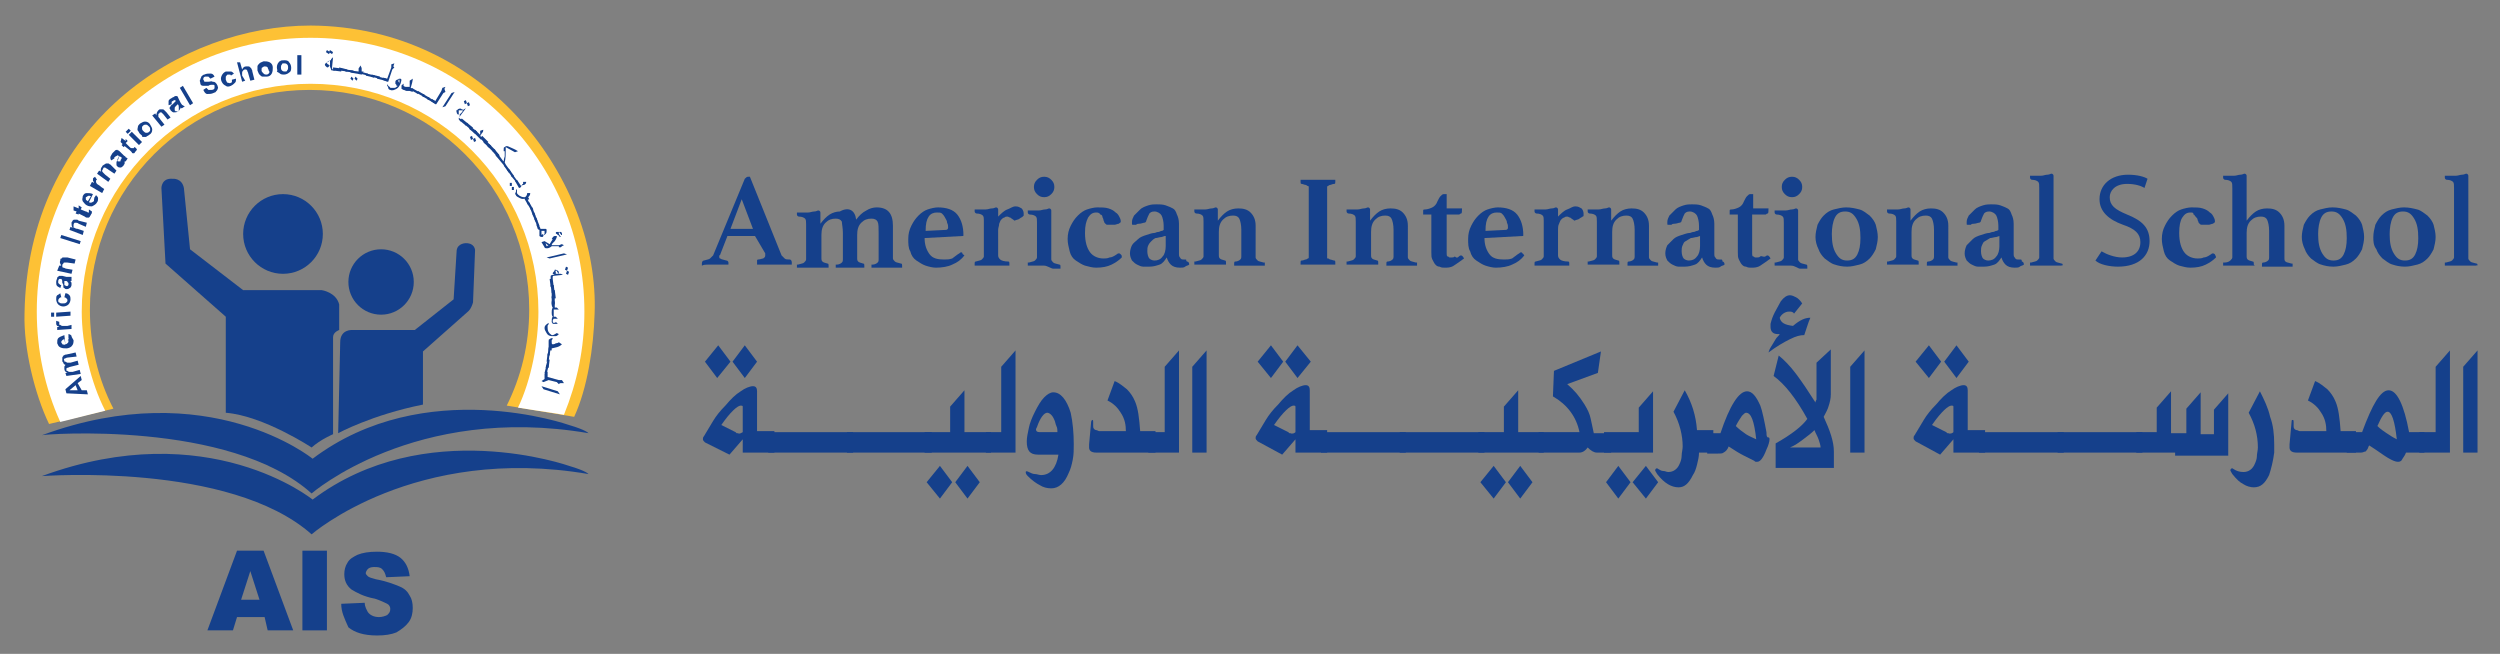<?xml version="1.0" encoding="utf-8"?>
<!-- Generator: Adobe Illustrator 24.2.0, SVG Export Plug-In . SVG Version: 6.00 Build 0)  -->
<svg version="1.1" id="Layer_1" xmlns="http://www.w3.org/2000/svg" xmlns:xlink="http://www.w3.org/1999/xlink" x="0px" y="0px"
	 viewBox="0 0 244.7 64" style="enable-background:new 0 0 244.7 64;" xml:space="preserve">
<rect x="0" y="0" width="244.7" height="64" fill="#808080" stroke="none"/>
<style type="text/css">
	.st0{fill:#15408B;}
	.st1{fill:#FDC135;}
	.st2{fill:#FFFFFF;}
</style>
<g>
	<g>
		<path class="st0" d="M34.3,58.8"/>
		<path class="st1" d="M56.2,40.8c1.3-2.8,1.9-6.8,2-10.1C58.7,17.9,47.8,2.6,30.4,2.5c-12.6,0-27.7,9.5-28,28.2
			c-0.1,3.4,1,7.9,2.4,10.8l6.3-1.5c-1.5-2.9-2.3-6.2-2.3-9.7c0-11.9,9.6-21.5,21.5-21.5s21.5,9.6,21.5,21.5c0,3.4-0.8,6.6-2.2,9.4
			L56.2,40.8z"/>
		<path class="st2" d="M10.3,40.2C8.9,37.5,8,33.7,8,30.5C8,18.2,18,8.2,30.4,8.2s22.3,10,22.3,22.3c0,3-0.7,6.7-2,9.4l4.5,0.7
			c1.3-3.2,2-6.5,2-10.1c0-14.8-12-26.8-26.8-26.8S3.6,15.7,3.6,30.5c0,3.8,0.8,7.5,2.3,10.8L10.3,40.2z"/>
		<path class="st0" d="M30.5,48.3c0,0,10.1-8.8,27.1-5.9c0,0-0.2-0.3-1.9-0.8c0,0-14.1-5-25.1,3.3c0,0-10.2-8.3-26.5-2.3
			C4.2,42.5,22.5,41.1,30.5,48.3z"/>
		<path class="st0" d="M30.5,52.3c0,0,10.1-8.8,27.1-5.9c0,0-0.2-0.3-1.9-0.8c0,0-14.1-5-25.1,3.3c0,0-10.2-8.3-26.5-2.3
			C4.2,46.6,22.5,45.2,30.5,52.3z"/>
		<path class="st0" d="M33.1,42.4c0,0,3.3-1.8,8.3-2.8v-5.2l4.4-3.9c0,0,0.3-0.2,0.5-0.9l0.2-5.1c0,0,0-0.7-0.9-0.7
			c0,0-0.8,0-0.9,0.7l-0.3,4.8l-3.8,3h-6.1c0,0-1.2-0.1-1.2,1.2L33.1,42.4z"/>
		<circle class="st0" cx="37.3" cy="27.6" r="3.2"/>
		<circle class="st0" cx="27.7" cy="22.9" r="3.9"/>
		<path class="st0" d="M18.6,24.4l5.2,4h7.7c0,0,1.4,0.2,1.7,1.4v2.5c0,0-0.6,0.2-0.6,0.7v9.5c0,0-1.2,0.5-2.1,1.3
			c0,0-4.7-3.1-8.4-3.4V31l-5.9-5.2l-0.4-7.4c0,0,0-1,1.1-0.9c0,0,0.9-0.1,1.1,0.9L18.6,24.4z"/>
		<g>
			<g>
				<path class="st0" d="M25.9,60.4h-2.7l-0.4,1.3h-2.5l2.9-7.8h2.6l2.9,7.8h-2.5L25.9,60.4z M25.4,58.7l-0.9-2.8l-0.9,2.8H25.4z"/>
				<path class="st0" d="M29.6,53.9h2.4v7.8h-2.4V53.9z"/>
				<path class="st0" d="M33.4,59.1l2.3-0.1c0,0.4,0.2,0.7,0.3,0.9c0.2,0.3,0.6,0.5,1.1,0.5c0.3,0,0.6-0.1,0.8-0.2
					c0.2-0.2,0.3-0.3,0.3-0.6c0-0.2-0.1-0.4-0.3-0.5s-0.6-0.3-1.2-0.5c-1.1-0.2-1.8-0.6-2.3-0.9c-0.5-0.4-0.7-0.9-0.7-1.5
					c0-0.4,0.1-0.8,0.3-1.1c0.2-0.4,0.6-0.6,1-0.8c0.5-0.2,1.1-0.3,1.9-0.3c1,0,1.8,0.2,2.3,0.6c0.5,0.4,0.8,1,0.9,1.8l-2.3,0.1
					c-0.1-0.4-0.2-0.6-0.4-0.8s-0.5-0.2-0.8-0.2c-0.3,0-0.5,0.1-0.6,0.2c-0.1,0.1-0.2,0.3-0.2,0.4c0,0.1,0.1,0.2,0.2,0.3
					c0.1,0.1,0.4,0.2,0.8,0.3c1.1,0.2,1.8,0.5,2.3,0.7s0.8,0.5,1,0.9c0.2,0.3,0.3,0.7,0.3,1.2c0,0.5-0.1,1-0.4,1.4
					c-0.3,0.4-0.7,0.7-1.2,1c-0.5,0.2-1.1,0.3-1.9,0.3c-1.3,0-2.2-0.3-2.8-0.8C33.7,60.5,33.4,59.9,33.4,59.1z"/>
			</g>
		</g>
		<g>
			<g>
				<path class="st0" d="M32.8,6.9l-0.2,0c-0.1,0-0.2,0-0.2-0.1c0-0.1-0.1-0.2-0.1-0.3c0,0,0-0.1,0-0.1l-0.2,0.2l0,0
					c-0.1,0-0.1,0-0.2-0.1c-0.1-0.1-0.1-0.1-0.1-0.2c0,0,0-0.1,0.1-0.1c0.1-0.1,0.2-0.2,0.4-0.3c0.1,0,0.1,0,0.1,0l0-0.1l0.2-0.2
					l-0.1,1c0,0.1,0,0.2,0.1,0.2l0.2,0L32.8,6.9z M31.9,5.1L32,4.9l0.3,0.2l-0.1,0.2L31.9,5.1z M32.3,6.1c0-0.1,0-0.2,0-0.2
					C32.2,6,32.1,6.1,32,6.1c0,0,0,0,0,0.1c0,0,0,0,0.1,0.1c0,0,0.1,0,0.1,0.1c0,0,0.1,0,0.1,0C32.3,6.3,32.3,6.3,32.3,6.1z
					 M32.5,5.3l-0.3-0.2l0.1-0.2l0.3,0.2L32.5,5.3z"/>
				<path class="st0" d="M33.4,7l-0.8-0.1l0-0.3l0.8,0.1L33.4,7z"/>
				<path class="st0" d="M34,7l-0.8-0.1l0-0.3L34,6.8L34,7z"/>
				<path class="st0" d="M34.6,7.1L33.8,7l0-0.2l0.8,0.1L34.6,7.1z"/>
				<path class="st0" d="M34.3,7.7l0.1-0.2l0.2,0.2l-0.1,0.2L34.3,7.7z M35.4,7.3l-1.1-0.2l0-0.2L35.1,7c0,0,0,0,0,0c0,0,0,0,0-0.1
					c0,0,0-0.1,0-0.1s0-0.1,0-0.1s0,0,0,0l0.2-0.3c0,0.1,0.1,0.2,0.1,0.3c0,0.1,0,0.2,0,0.3l0.2,0L35.4,7.3z M34.9,7.9l-0.2-0.2
					l0.1-0.2l0.2,0.2L34.9,7.9z"/>
				<path class="st0" d="M36,7.4l-0.8-0.2L35.2,7L36,7.2L36,7.4z"/>
				<path class="st0" d="M36.6,7.6l-0.8-0.2l0.1-0.2l0.8,0.2L36.6,7.6z"/>
				<path class="st0" d="M37.1,7.7l-0.8-0.2l0.1-0.2l0.8,0.2L37.1,7.7z"/>
				<path class="st0" d="M37.7,7.9l-0.8-0.2l0.1-0.2l0.8,0.2L37.7,7.9z"/>
				<path class="st0" d="M38.6,6.6l-0.2,0.2L38,8l-0.1,0l-0.5-0.2l0.1-0.2l0.4,0.1l0.4-1.1l0-0.3l0.3-0.1l-0.1,0.3L38.6,6.6z"/>
				<path class="st0" d="M39.2,8.2c-0.1,0.2-0.2,0.4-0.4,0.5c-0.2,0.1-0.4,0.2-0.6,0.1C38.1,8.8,38,8.7,38,8.6c0,0,0-0.1-0.1-0.2
					c0-0.1,0-0.1,0-0.2c0,0.1,0.1,0.1,0.1,0.2c0.1,0.1,0.2,0.1,0.2,0.2c0.1,0,0.1,0,0.2,0c0.1,0,0.1,0,0.2,0c0.1,0,0.1,0,0.2-0.1
					c0.1,0,0.1-0.1,0.1-0.1c0,0,0,0,0,0c0,0,0,0,0,0c-0.1,0-0.1,0-0.1-0.1c0,0-0.1-0.1-0.1-0.1c0,0,0-0.1,0-0.1c0-0.1,0-0.1,0-0.1
					c0-0.1,0.1-0.2,0.2-0.2c0.1-0.1,0.2-0.1,0.3-0.1c0,0,0,0,0.1,0.1C39.3,7.7,39.3,7.9,39.2,8.2z M39.1,8.1
					C39.1,8.1,39.1,8.1,39.1,8.1c0-0.1,0-0.1,0-0.2c0,0,0-0.1,0-0.1c0,0,0,0-0.1,0c0,0,0,0,0,0c0,0,0,0,0,0c0,0,0,0,0,0c0,0,0,0,0,0
					c0,0,0,0,0,0.1c0,0,0,0,0,0.1c0,0,0,0,0.1,0.1C39,8.1,39,8.1,39.1,8.1C39.1,8.1,39.1,8.1,39.1,8.1z"/>
				<path class="st0" d="M40.4,9l-0.3-0.1c0,0-0.1,0-0.3,0c-0.1,0-0.2-0.1-0.3-0.1c-0.1,0-0.1-0.1-0.2-0.1c0,0,0-0.1,0-0.2
					c0,0,0,0,0-0.1c0,0,0-0.1,0.1-0.1c0,0,0-0.1,0.1-0.1s0,0,0,0l0,0l0,0.1c0,0.1,0,0.1,0,0.1c0,0,0.1,0.1,0.2,0.1c0,0,0.1,0,0.1,0
					c0,0,0.1,0,0.1,0c0.1,0,0.2,0,0.2,0c0,0,0-0.1,0-0.3c0-0.2,0-0.3,0-0.3l0.3-0.2c0,0.2-0.1,0.6-0.2,0.9l0.2,0.1L40.4,9z"/>
				<path class="st0" d="M40.9,9.2l-0.7-0.4l0.1-0.2L41,9L40.9,9.2z"/>
				<path class="st0" d="M41.5,9.5l-0.7-0.4l0.1-0.2l0.7,0.4L41.5,9.5z"/>
				<path class="st0" d="M42,9.8l-0.7-0.4l0.1-0.2l0.7,0.4L42,9.8z"/>
				<path class="st0" d="M42.5,10.1l-0.7-0.4l0.1-0.2l0.7,0.4L42.5,10.1z"/>
				<path class="st0" d="M43.6,9l-0.2,0.1l-0.7,1.1l-0.1,0l-0.4-0.3l0.1-0.2l0.3,0.2l0.6-1l0.1-0.3l0.3-0.1l-0.1,0.2L43.6,9z"/>
				<path class="st0" d="M43.6,10.4l-0.3,0.1l0.9-1.4L44.5,9L43.6,10.4z"/>
				<path class="st0" d="M45.1,11.9L45,11.8c-0.1-0.1-0.1-0.1-0.1-0.2c0-0.1,0.1-0.2,0.1-0.3c0,0,0,0,0-0.1l-0.2,0l0,0
					c0,0-0.1-0.1-0.1-0.2c0-0.1-0.1-0.2,0-0.2c0,0,0.1,0,0.1-0.1c0.2-0.1,0.3-0.1,0.4,0c0.1,0,0.1,0,0.1,0.1l0.1-0.1l0.2-0.1
					l-0.6,0.8c-0.1,0.1-0.1,0.1,0,0.2l0.2,0.1L45.1,11.9z M45.2,11c0.1-0.1,0.1-0.2,0.1-0.2c-0.1,0-0.3,0-0.4,0c0,0,0,0,0,0.1
					c0,0,0,0.1,0,0.1c0,0,0,0.1,0,0.1c0,0,0,0.1,0.1,0.1C45.1,11.1,45.1,11.1,45.2,11z M45.4,9.9l0.2-0.1l0.1,0.3l-0.2,0.1L45.4,9.9
					z M45.8,10.4l-0.1-0.3l0.2-0.1l0.1,0.3L45.8,10.4z"/>
				<path class="st0" d="M45.6,12.3L45,11.8l0.2-0.2l0.6,0.5L45.6,12.3z"/>
				<path class="st0" d="M46.1,12.7l-0.6-0.5l0.2-0.2l0.6,0.5L46.1,12.7z"/>
				<path class="st0" d="M46.5,13.1l-0.6-0.5l0.2-0.2l0.6,0.5L46.5,13.1z"/>
				<path class="st0" d="M46,13.4l0.2-0.1l0.1,0.3l-0.2,0.1L46,13.4z M46.4,13.9l-0.1-0.3l0.2-0.1l0.1,0.3L46.4,13.9z M47.1,13.7
					l-0.8-0.8l0.2-0.2l0.5,0.5c0,0,0,0,0,0c0,0,0,0,0-0.1c0,0,0-0.1,0-0.1c0,0,0-0.1,0-0.1c0,0,0,0,0-0.1l0.3-0.1
					c0,0.1,0,0.2-0.1,0.3c-0.1,0.1-0.1,0.2-0.2,0.3l0.2,0.2L47.1,13.7z"/>
				<path class="st0" d="M47.5,14.1L47,13.5l0.2-0.2l0.6,0.6L47.5,14.1z"/>
				<path class="st0" d="M47.9,14.5l-0.6-0.6l0.2-0.2l0.6,0.6L47.9,14.5z"/>
				<path class="st0" d="M48.3,14.9l-0.6-0.6l0.2-0.2l0.6,0.6L48.3,14.9z"/>
				<path class="st0" d="M48.7,15.4l-0.5-0.6l0.2-0.2l0.5,0.6L48.7,15.4z"/>
				<path class="st0" d="M49.5,16.4l-1-1.2l0.2-0.2l0.5,0.7c0.1,0.1,0.1,0.1,0.1,0.1c0,0,0-0.2,0.1-0.5c0-0.3,0-0.5,0-0.5
					c0,0,0,0-0.1,0c0,0,0-0.1,0-0.1c0,0,0-0.1,0-0.1c0-0.1,0-0.2,0.1-0.2c0,0,0.1-0.1,0.2-0.1c0,0,0.1,0,0.3,0.1
					c0.2,0.1,0.5,0.2,0.8,0.4l-0.3,0.1l-0.9-0.5c0,0,0,0,0,0.1c0,0,0,0.1,0,0.1c0,0.5,0,0.9-0.1,1.3l0.1,0.2L49.5,16.4z"/>
				<path class="st0" d="M49.8,16.9l-0.5-0.7l0.2-0.1l0.5,0.7L49.8,16.9z"/>
				<path class="st0" d="M50.1,17.3l-0.5-0.7l0.2-0.1l0.5,0.7L50.1,17.3z"/>
				<path class="st0" d="M50.5,17.8L50,17.2l0.2-0.1l0.5,0.7L50.5,17.8z"/>
				<path class="st0" d="M49.9,17.9l0.2,0l0,0.3l-0.2,0L49.9,17.9z M50.1,18.6l0-0.3l0.2,0l0,0.3L50.1,18.6z M51,18.3
					c-0.1,0.1-0.2,0.1-0.2,0.1l-0.4-0.7l0.2-0.1l0.4,0.6c0,0,0,0,0,0c0,0,0,0,0.1-0.1c0,0,0-0.1,0.1-0.1c0,0,0-0.1,0-0.1
					c0,0,0,0,0-0.1l0.3,0c0,0.1,0,0.2-0.2,0.3C51.1,18.1,51,18.2,51,18.3z"/>
				<path class="st0" d="M51.5,19.6l-0.1-0.2c-0.1,0.1-0.3,0.1-0.5,0c-0.2-0.1-0.4-0.2-0.4-0.3c-0.1-0.1-0.1-0.2,0-0.3
					c0,0,0-0.1,0-0.1c0-0.1,0-0.1,0.1-0.2c0,0,0,0,0,0.1c0,0,0,0.1,0,0.1c0,0,0,0.1,0,0.1c0,0,0,0.1,0,0.1c0.1,0.2,0.4,0.4,0.7,0.4
					c0,0,0,0,0.1,0c0.1-0.1,0.2-0.2,0.2-0.4l0.3,0c0,0.2-0.1,0.3-0.2,0.4l0.1,0.2L51.5,19.6z"/>
				<path class="st0" d="M51.7,20.1l-0.4-0.7l0.2-0.1l0.4,0.7L51.7,20.1z"/>
				<path class="st0" d="M52,20.6l-0.4-0.7l0.2-0.1l0.4,0.7L52,20.6z"/>
				<path class="st0" d="M52.2,21.2l-0.3-0.8l0.2-0.1l0.3,0.8L52.2,21.2z"/>
				<path class="st0" d="M52.4,21.7l-0.3-0.8l0.2-0.1l0.3,0.8L52.4,21.7z"/>
				<path class="st0" d="M52.6,22.2l-0.3-0.8l0.2-0.1l0.3,0.8L52.6,22.2z"/>
				<path class="st0" d="M53.1,23.2c-0.1,0-0.2,0-0.3-0.1c0-0.1,0-0.2,0-0.3c0-0.1,0-0.2,0-0.3c-0.1,0-0.2-0.1-0.2-0.2L52.5,22
					l0.2-0.1c0.1,0.3,0.2,0.4,0.2,0.5c0,0,0.1,0,0.2,0c0.1,0,0.1,0,0.2,0c0,0,0.1,0,0.1,0c0,0,0.1,0,0.1,0.1c0,0,0,0,0,0.1
					c0,0.1,0,0.2-0.1,0.3c-0.1,0.1-0.1,0.1-0.2,0.1C53.2,23.1,53.2,23.1,53.1,23.2z M53.2,23C53.2,23,53.2,22.9,53.2,23
					c0.1-0.1,0.1-0.1,0.1-0.1c0,0,0-0.1,0-0.1c0,0,0-0.1,0-0.1c0,0,0,0,0-0.1c0,0,0,0-0.1,0c0,0-0.1,0-0.1,0c0,0,0,0-0.1,0
					c0,0,0,0,0,0c0,0,0,0,0,0.1s0,0,0,0.1s0,0.1,0,0.1c0,0,0,0,0,0.1C53.1,22.9,53.1,22.9,53.2,23C53.1,23,53.1,23,53.2,23z"/>
				<path class="st0" d="M54.9,24.2l-0.2,0l0-0.1c-0.2,0-0.5,0-0.7,0c-0.1,0.1-0.3,0.2-0.4,0.2c-0.2,0-0.3,0-0.3-0.1L53,23.7
					l0.3-0.1c0.2,0.1,0.3,0.2,0.5,0.3l0,0c0.1-0.2,0.2-0.3,0.3-0.5l-0.1,0c0.1-0.2,0.2-0.3,0.3-0.3c0,0,0,0,0.1,0c0,0,0,0,0.1,0
					s0,0,0,0c0,0,0,0,0,0c0,0.1,0,0.2-0.2,0.5c-0.1,0.1-0.1,0.1-0.2,0.2C54.1,23.8,54,23.9,54,24c0.2,0,0.5,0,0.7,0
					c0.1,0,0.2-0.1,0.3-0.1l0.2,0.1L55,24.1L54.9,24.2z M53.5,24.1c0.1,0,0.1-0.1,0.2-0.1c-0.1,0-0.2-0.1-0.3-0.2L53.5,24.1
					C53.5,24.1,53.5,24.1,53.5,24.1z M54.9,23.2l-0.1,0c-0.1-0.1-0.1-0.2-0.2-0.2c0,0,0,0-0.1-0.1c0,0-0.1,0-0.1-0.1c0,0,0,0,0,0
					c0,0,0,0,0,0c0,0,0,0,0,0c0,0,0,0,0,0c0,0,0,0,0,0c0-0.1,0.1-0.1,0.1-0.1c0,0,0.1,0,0.1,0c0,0,0.1,0,0.1,0c0,0,0.1,0.1,0.1,0.1
					c0,0,0,0.1,0.1,0.1c0,0,0,0.1,0,0.1L55,23c0,0,0,0,0-0.1c0,0,0,0,0-0.1c0,0,0,0-0.1-0.1c0,0,0,0-0.1,0c0,0,0,0-0.1,0
					c0,0,0,0,0,0.1l0,0.1L54.9,23.2z"/>
				<path class="st0" d="M53.8,25.3l-0.3-0.1l1.7-0.4l0.3,0.1L53.8,25.3z"/>
				<path class="st0" d="M53.9,27.4l0-0.2c0-0.1,0-0.2,0-0.2c0.1-0.1,0.2-0.1,0.3-0.1c0,0,0.1,0,0.1,0l-0.2-0.1l0,0
					c0-0.1,0-0.1,0.1-0.2c0.1-0.1,0.1-0.2,0.1-0.2c0,0,0.1,0,0.1,0c0.2,0.1,0.3,0.1,0.3,0.3c0,0.1,0,0.1,0.1,0.1l0.1,0l0.2,0.1
					L54.2,27c-0.1,0-0.1,0.1-0.1,0.1l0,0.2L53.9,27.4z M54.5,26.8c0.1,0,0.2,0,0.2,0c-0.1-0.1-0.2-0.2-0.2-0.3c0,0,0,0-0.1,0
					s0,0.1,0,0.1c0,0,0,0.1,0,0.1c0,0,0,0.1,0,0.1C54.3,26.8,54.4,26.8,54.5,26.8z M55.4,26.1l0.2,0.1l-0.1,0.3l-0.2-0.1L55.4,26.1z
					 M55.4,26.8l0.1-0.3l0.2,0.1l-0.1,0.3L55.4,26.8z"/>
				<path class="st0" d="M53.9,28.1l-0.1-0.8l0.3,0l0.1,0.8L53.9,28.1z"/>
				<path class="st0" d="M54,28.7l-0.1-0.8l0.3,0l0.1,0.8L54,28.7z"/>
				<path class="st0" d="M54,29.2L54,28.4l0.3,0l0.1,0.8L54,29.2z"/>
				<path class="st0" d="M54,29.8l0-0.8l0.3,0l0,0.8L54,29.8z"/>
				<path class="st0" d="M54.4,31.7c-0.1,0-0.2,0-0.3,0c0-0.1-0.1-0.1-0.1-0.2c0-0.2,0-0.4,0.1-0.5c-0.1-0.1-0.1-0.3-0.1-0.4
					c0-0.2,0-0.3,0.1-0.5c0,0-0.1-0.1-0.1-0.3l0-0.3l0.3,0c0,0,0,0,0,0.1c0,0.3,0,0.5,0,0.5c0,0,0.1,0,0.1,0c0,0,0.1,0,0.1,0
					l0.2,0.2c0,0,0,0-0.1,0c0,0-0.1,0-0.1,0c0,0,0,0-0.1,0c0,0-0.1,0-0.1,0c0,0-0.1,0-0.1,0c0,0,0,0,0,0c0,0,0,0,0,0
					c0,0.1,0,0.2,0,0.3l0,0.1c0,0.2,0,0.3,0,0.3c0,0,0,0,0.1,0c0.1,0,0.1,0,0.1,0l0.2,0.2c0,0-0.1,0-0.1,0c0,0-0.1,0-0.2,0
					c0,0-0.1,0-0.1,0l0,0c0,0-0.1,0.1-0.1,0.2c0,0.1,0,0.2,0.1,0.2c0.1,0,0.2,0,0.2-0.1l0.2,0.2C54.6,31.7,54.5,31.7,54.4,31.7z"/>
				<path class="st0" d="M54,32.9c-0.2,0-0.4-0.1-0.5-0.3c-0.1-0.2-0.2-0.3-0.2-0.5c0-0.2,0.1-0.3,0.4-0.5c0,0,0,0,0,0.1
					c0,0.1-0.1,0.1-0.1,0.2c0,0.1,0,0.1,0,0.2c0,0.3,0.1,0.5,0.4,0.7c0,0,0,0,0.1,0c0.1,0,0.2-0.1,0.4-0.2l0.2,0.1
					c0,0-0.1,0.1-0.1,0.1c0,0-0.1,0.1-0.2,0.1c-0.1,0-0.1,0-0.2,0C54.1,32.9,54,32.9,54,32.9z"/>
				<path class="st0" d="M53.7,34.3l0-0.3c0,0,0-0.1,0-0.3c0-0.1,0-0.2,0-0.3c0-0.1,0-0.2,0.1-0.2c0,0,0.1-0.1,0.2-0.1
					c0,0,0,0,0.1,0c0,0,0.1,0,0.1,0c0,0,0.1,0,0.1,0c0,0,0,0,0,0l0,0l-0.1,0c-0.1,0-0.1,0-0.1,0c0,0,0,0.1-0.1,0.2c0,0,0,0.1,0,0.1
					c0,0,0,0.1,0,0.1c0,0.1,0,0.2,0.1,0.2c0,0,0.2,0,0.3-0.1c0.2,0,0.3-0.1,0.3-0.1l0.3,0.2C54.7,34,54.4,34,54,34.1l0,0.2
					L53.7,34.3z"/>
				<path class="st0" d="M53.6,34.8l0.1-0.8l0.2,0l-0.1,0.8L53.6,34.8z"/>
				<path class="st0" d="M53.5,35.4l0.1-0.8l0.2,0l-0.1,0.8L53.5,35.4z"/>
				<path class="st0" d="M53.4,36l0.2-0.8l0.2,0L53.7,36L53.4,36z"/>
				<path class="st0" d="M53.3,36.5l0.2-0.8l0.2,0.1l-0.2,0.8L53.3,36.5z"/>
				<path class="st0" d="M53.2,37.4c-0.1,0-0.1-0.1-0.2-0.1l0.3-0.2c0-0.2,0-0.3,0-0.5l0.1-0.3l0.2,0.1c0,0.1,0,0.1,0,0.2
					s0,0.1,0,0.1c0,0,0,0.1,0,0.1c0,0,0,0.1,0,0.1l1.1,0.3l0.3,0l0.2,0.3c-0.1,0-0.1,0-0.2,0c0,0-0.1,0-0.1,0c-0.1,0-0.1,0-0.2,0.1
					l-0.2-0.2l-0.8-0.2L53.2,37.4C53.2,37.4,53.2,37.4,53.2,37.4z"/>
				<path class="st0" d="M53.2,38.1L53,37.8l1.6,0.5l0.2,0.3L53.2,38.1z"/>
			</g>
		</g>
		<g>
			<path class="st0" d="M7.9,36.8l0.1,0.4l-0.4,0.3L8,38.2l0.5,0l0.1,0.4l-2.1-0.1l-0.1-0.4L7.9,36.8z M7.4,37.7l-0.6,0.5l0.8,0
				L7.4,37.7z"/>
			<path class="st0" d="M6.5,36.8l-0.1-0.3l0.2,0c-0.2-0.1-0.3-0.2-0.3-0.4c0-0.1,0-0.2,0-0.2c0-0.1,0.1-0.1,0.1-0.2
				c-0.1,0-0.2-0.1-0.2-0.2c-0.1-0.1-0.1-0.1-0.1-0.2c0-0.1,0-0.2,0-0.3c0-0.1,0.1-0.1,0.1-0.2c0.1,0,0.1-0.1,0.3-0.1l0.9-0.2
				l0.1,0.4L6.6,35c-0.1,0-0.2,0.1-0.3,0.1c0,0-0.1,0.1,0,0.2c0,0.1,0,0.1,0.1,0.1s0.1,0.1,0.2,0.1c0.1,0,0.2,0,0.3,0l0.7-0.2
				l0.1,0.4l-0.8,0.2c-0.1,0-0.2,0.1-0.3,0.1c0,0-0.1,0-0.1,0.1c0,0,0,0.1,0,0.1c0,0.1,0,0.1,0.1,0.1c0,0,0.1,0.1,0.2,0.1
				c0.1,0,0.2,0,0.3,0l0.7-0.2l0.1,0.4L6.5,36.8z"/>
			<path class="st0" d="M6.7,33.1l0-0.4c0.1,0,0.3,0.1,0.3,0.2s0.1,0.2,0.2,0.4c0,0.2,0,0.4-0.2,0.6c-0.1,0.1-0.3,0.2-0.5,0.2
				c-0.2,0-0.4,0-0.6-0.1c-0.2-0.1-0.2-0.2-0.3-0.4c0-0.2,0-0.4,0.1-0.5c0.1-0.1,0.3-0.2,0.6-0.3l0.1,0.9c0.1,0,0.2-0.1,0.2-0.1
				c0.1-0.1,0.1-0.1,0.1-0.2c0-0.1,0-0.1-0.1-0.1C6.8,33.2,6.7,33.1,6.7,33.1z M6.3,33.2c-0.1,0-0.2,0.1-0.2,0.1
				C6,33.4,6,33.4,6,33.5c0,0.1,0.1,0.1,0.1,0.2c0.1,0,0.2,0.1,0.3,0L6.3,33.2z"/>
			<path class="st0" d="M7,31.8l0,0.4l-1.4,0.1l0-0.3l0.2,0c-0.1-0.1-0.2-0.1-0.2-0.1c0,0-0.1-0.1-0.1-0.2c0-0.1,0-0.2,0-0.3
				l0.3,0.1c0,0.1,0,0.1,0,0.2c0,0.1,0,0.1,0.1,0.1c0,0,0.1,0.1,0.2,0.1c0.1,0,0.2,0,0.5,0L7,31.8z"/>
			<path class="st0" d="M5.3,31L5,31l0-0.4l0.3,0L5.3,31z M6.9,30.9L5.5,31l0-0.4l1.4-0.1L6.9,30.9z"/>
			<path class="st0" d="M5.9,28.7L6,29.1c-0.1,0-0.1,0-0.2,0.1c0,0-0.1,0.1-0.1,0.2c0,0.1,0,0.2,0.1,0.2c0.1,0.1,0.2,0.1,0.3,0.1
				c0.2,0,0.3,0,0.4-0.1c0.1-0.1,0.1-0.1,0.1-0.2c0-0.1,0-0.1-0.1-0.2c0,0-0.1-0.1-0.2-0.1l0.1-0.4c0.2,0,0.3,0.1,0.4,0.2
				c0.1,0.1,0.1,0.3,0.1,0.4c0,0.2-0.1,0.4-0.2,0.5c-0.1,0.1-0.3,0.2-0.5,0.2c-0.2,0-0.4-0.1-0.5-0.2c-0.1-0.1-0.2-0.3-0.2-0.5
				c0-0.2,0-0.3,0.1-0.4C5.6,28.9,5.8,28.8,5.9,28.7z"/>
			<path class="st0" d="M6,27.9l-0.1,0.3c-0.1-0.1-0.2-0.1-0.3-0.2c-0.1-0.1-0.1-0.2-0.1-0.4c0-0.2,0.1-0.3,0.1-0.4
				c0-0.1,0.1-0.1,0.2-0.2c0.1,0,0.2,0,0.3,0l0.4,0.1c0.1,0,0.2,0,0.3,0c0.1,0,0.1,0,0.2,0l0,0.4c0,0-0.1,0-0.1,0c0,0,0,0,0,0
				C6.9,27.6,7,27.6,7,27.7c0,0.1,0,0.2,0,0.2c0,0.1-0.1,0.3-0.2,0.3c-0.1,0.1-0.2,0.1-0.3,0.1c-0.1,0-0.1,0-0.2-0.1
				c-0.1,0-0.1-0.1-0.1-0.2c0-0.1,0-0.2-0.1-0.3c0-0.2,0-0.3-0.1-0.4l0,0c-0.1,0-0.1,0-0.2,0c0,0-0.1,0.1-0.1,0.2c0,0.1,0,0.1,0,0.2
				C5.9,27.9,5.9,27.9,6,27.9z M6.3,27.5c0,0,0,0.1,0,0.2c0,0.1,0,0.2,0,0.2C6.5,28,6.5,28,6.5,28c0.1,0,0.1,0,0.1,0
				c0,0,0.1-0.1,0.1-0.1c0-0.1,0-0.1,0-0.2c0,0-0.1-0.1-0.1-0.1C6.6,27.5,6.5,27.5,6.3,27.5L6.3,27.5z"/>
			<path class="st0" d="M7.4,25.4l-0.1,0.4l-0.7-0.1c-0.1,0-0.2,0-0.3,0c0,0-0.1,0-0.1,0.1c0,0-0.1,0.1-0.1,0.1c0,0.1,0,0.1,0,0.2
				c0,0.1,0.1,0.1,0.1,0.1c0.1,0,0.2,0.1,0.3,0.1l0.6,0.1l-0.1,0.4l-1.4-0.3L5.8,26l0.2,0c-0.1-0.2-0.2-0.3-0.1-0.5
				c0-0.1,0-0.2,0.1-0.2s0.1-0.1,0.1-0.1c0.1,0,0.1,0,0.2,0c0.1,0,0.1,0,0.3,0L7.4,25.4z"/>
			<path class="st0" d="M7.8,23.9l-1.9-0.6L6,23l1.9,0.6L7.8,23.9z"/>
			<path class="st0" d="M8.5,21.8l-0.1,0.4l-0.7-0.3c-0.1-0.1-0.2-0.1-0.3-0.1c0,0-0.1,0-0.1,0S7.2,21.9,7.2,22c0,0.1,0,0.1,0,0.2
				c0,0.1,0,0.1,0.1,0.1c0,0,0.1,0.1,0.3,0.1l0.6,0.2L8.1,23l-1.3-0.5l0.1-0.3l0.2,0.1c-0.1-0.2-0.1-0.3-0.1-0.5
				c0-0.1,0.1-0.1,0.1-0.2c0.1-0.1,0.1-0.1,0.2-0.1c0.1,0,0.1,0,0.2,0c0.1,0,0.1,0,0.2,0.1L8.5,21.8z"/>
			<path class="st0" d="M7.7,20.1L8,20.3l-0.1,0.2l0.5,0.2c0.1,0,0.2,0.1,0.2,0.1c0,0,0,0,0.1,0c0,0,0,0,0-0.1c0,0,0-0.1,0-0.2
				L9,20.7c0,0.1,0,0.2-0.1,0.3c0,0.1-0.1,0.1-0.1,0.2c0,0-0.1,0.1-0.1,0.1c0,0-0.1,0-0.2,0c0,0-0.1,0-0.2-0.1l-0.6-0.3L7.7,21
				l-0.3-0.1l0.1-0.2l-0.3-0.1l0-0.4l0.5,0.2L7.7,20.1z"/>
			<path class="st0" d="M9.2,19.4l0.2-0.3c0.1,0.1,0.2,0.2,0.2,0.3c0,0.1,0,0.3-0.1,0.4c-0.1,0.2-0.3,0.3-0.5,0.4
				c-0.2,0-0.3,0-0.5-0.1c-0.2-0.1-0.3-0.3-0.4-0.4c-0.1-0.2,0-0.3,0-0.5c0.1-0.2,0.2-0.3,0.4-0.3c0.2,0,0.4,0,0.6,0.1l-0.4,0.8
				c0.1,0,0.2,0.1,0.3,0c0.1,0,0.1-0.1,0.2-0.1c0-0.1,0-0.1,0-0.2C9.3,19.5,9.2,19.4,9.2,19.4z M8.9,19.2c-0.1,0-0.2-0.1-0.3,0
				c-0.1,0-0.1,0.1-0.2,0.1c0,0.1,0,0.1,0,0.2s0.1,0.1,0.2,0.2L8.9,19.2z"/>
			<path class="st0" d="M10.2,18.5L10,18.9l-1.2-0.7L9,17.8l0.2,0.1c0-0.1-0.1-0.2-0.1-0.2c0-0.1,0-0.1,0-0.2c0-0.1,0.1-0.1,0.2-0.2
				l0.2,0.3c-0.1,0-0.1,0.1-0.1,0.1c0,0,0,0.1,0,0.1c0,0,0,0.1,0.1,0.2c0.1,0.1,0.2,0.1,0.4,0.3L10.2,18.5z"/>
			<path class="st0" d="M11.4,16.7L11.2,17l-0.6-0.4c-0.1-0.1-0.2-0.1-0.3-0.2c0,0-0.1,0-0.1,0c0,0-0.1,0-0.1,0.1
				c0,0.1-0.1,0.1-0.1,0.2c0,0.1,0,0.1,0.1,0.2c0,0,0.1,0.1,0.2,0.2l0.5,0.4l-0.2,0.3L9.5,17l0.2-0.3l0.2,0.1
				c-0.1-0.2,0-0.4,0.1-0.5c0-0.1,0.1-0.1,0.2-0.2c0.1,0,0.1-0.1,0.2-0.1c0.1,0,0.1,0,0.2,0c0.1,0,0.1,0.1,0.2,0.1L11.4,16.7z"/>
			<path class="st0" d="M11.2,15.5l-0.3,0.2c-0.1-0.1-0.1-0.2-0.1-0.3c0-0.1,0.1-0.2,0.2-0.4c0.1-0.1,0.2-0.2,0.3-0.3
				c0.1,0,0.2-0.1,0.2,0c0.1,0,0.2,0.1,0.3,0.2l0.3,0.3c0.1,0.1,0.2,0.1,0.2,0.2c0.1,0,0.1,0.1,0.2,0.1l-0.2,0.3c0,0-0.1,0-0.1,0
				c0,0,0,0,0,0c0,0.1,0,0.2,0,0.2c0,0.1-0.1,0.1-0.1,0.2c-0.1,0.1-0.2,0.2-0.3,0.2c-0.1,0-0.2,0-0.3-0.1c-0.1-0.1-0.1-0.1-0.1-0.2
				c0-0.1,0-0.1,0-0.2c0-0.1,0.1-0.2,0.1-0.3c0.1-0.2,0.1-0.3,0.2-0.3l0,0c-0.1,0-0.1-0.1-0.2-0.1c0,0-0.1,0.1-0.2,0.1
				c0,0.1-0.1,0.1-0.1,0.1C11.1,15.3,11.2,15.4,11.2,15.5z M11.7,15.3c0,0-0.1,0.1-0.1,0.2c0,0.1-0.1,0.2-0.1,0.2
				c0,0.1,0,0.1,0.1,0.1c0,0,0.1,0,0.1,0c0.1,0,0.1,0,0.1-0.1c0-0.1,0.1-0.1,0.1-0.2c0-0.1,0-0.1,0-0.1
				C11.9,15.4,11.9,15.4,11.7,15.3L11.7,15.3z"/>
			<path class="st0" d="M12.3,13.6l0.2,0.2L12.3,14l0.4,0.4c0.1,0.1,0.1,0.1,0.2,0.1c0,0,0,0,0.1,0c0,0,0,0,0.1,0c0,0,0-0.1,0.1-0.1
				l0.2,0.2c0,0.1-0.1,0.2-0.2,0.3c0,0.1-0.1,0.1-0.1,0.1c-0.1,0-0.1,0-0.1,0c0,0-0.1,0-0.1-0.1c0,0-0.1-0.1-0.2-0.2l-0.5-0.4
				l-0.1,0.1l-0.2-0.2l0.1-0.1l-0.2-0.2l0.1-0.4l0.4,0.3L12.3,13.6z"/>
			<path class="st0" d="M12.5,13.1l-0.2-0.2l0.3-0.3l0.2,0.2L12.5,13.1z M13.6,14.2l-1-1l0.3-0.3l1,1L13.6,14.2z"/>
			<path class="st0" d="M13.7,13.1c-0.1-0.1-0.1-0.2-0.2-0.3s0-0.3,0-0.4c0-0.1,0.1-0.2,0.2-0.3c0.2-0.1,0.3-0.2,0.5-0.2
				c0.2,0,0.4,0.1,0.5,0.3c0.1,0.2,0.2,0.3,0.2,0.5c0,0.2-0.1,0.4-0.3,0.5c-0.1,0.1-0.2,0.1-0.3,0.2c-0.1,0-0.3,0-0.4,0
				C14,13.3,13.8,13.2,13.7,13.1z M14,12.8c0.1,0.1,0.2,0.2,0.3,0.2c0.1,0,0.2,0,0.3-0.1c0.1-0.1,0.1-0.1,0.1-0.2
				c0-0.1,0-0.2-0.1-0.3c-0.1-0.1-0.2-0.2-0.3-0.2c-0.1,0-0.2,0-0.3,0.1c-0.1,0.1-0.1,0.1-0.1,0.2C13.9,12.6,13.9,12.7,14,12.8z"/>
			<path class="st0" d="M16.7,11.5l-0.3,0.2L16,11.2c-0.1-0.1-0.2-0.2-0.2-0.2c0,0-0.1,0-0.1,0c0,0-0.1,0-0.1,0.1
				c-0.1,0-0.1,0.1-0.1,0.1c0,0.1,0,0.1,0,0.2c0,0.1,0.1,0.1,0.2,0.3l0.4,0.5l-0.3,0.2l-0.9-1.1l0.3-0.2l0.1,0.2
				c0-0.2,0.1-0.4,0.2-0.5c0.1-0.1,0.1-0.1,0.2-0.1c0.1,0,0.1,0,0.2,0c0.1,0,0.1,0,0.2,0.1c0,0,0.1,0.1,0.2,0.2L16.7,11.5z"/>
			<path class="st0" d="M16.8,10.2l-0.3,0.1c0-0.1,0-0.3,0-0.4c0-0.1,0.1-0.2,0.3-0.3c0.1-0.1,0.3-0.1,0.3-0.2c0.1,0,0.2,0,0.2,0
				c0.1,0,0.1,0.1,0.2,0.3l0.2,0.4c0.1,0.1,0.1,0.2,0.2,0.2c0,0,0.1,0.1,0.2,0.1l-0.3,0.2c0,0-0.1,0-0.1-0.1c0,0,0,0,0,0
				c0,0.1-0.1,0.2-0.1,0.2c0,0.1-0.1,0.1-0.2,0.2c-0.1,0.1-0.2,0.1-0.4,0.1c-0.1,0-0.2-0.1-0.3-0.2c0-0.1-0.1-0.1-0.1-0.2
				c0-0.1,0-0.1,0.1-0.2c0-0.1,0.1-0.1,0.2-0.2c0.1-0.1,0.2-0.2,0.3-0.3l0,0c0-0.1-0.1-0.1-0.1-0.1c0,0-0.1,0-0.2,0.1
				c-0.1,0-0.1,0.1-0.1,0.1C16.8,10.1,16.8,10.2,16.8,10.2z M17.4,10.2c0,0-0.1,0.1-0.2,0.2c-0.1,0.1-0.1,0.1-0.1,0.2
				c0,0.1,0,0.1,0,0.2c0,0,0.1,0.1,0.1,0.1s0.1,0,0.2,0c0.1,0,0.1-0.1,0.1-0.2c0-0.1,0-0.1,0-0.2C17.5,10.4,17.5,10.3,17.4,10.2
				L17.4,10.2z"/>
			<path class="st0" d="M18.6,10.3l-1-1.7l0.3-0.2l1,1.7L18.6,10.3z"/>
			<path class="st0" d="M19.9,8.8l0.3-0.2c0.1,0.1,0.2,0.2,0.2,0.2s0.2,0,0.3,0C20.9,8.8,21,8.7,21,8.6c0-0.1,0-0.1,0-0.2
				c0,0,0-0.1-0.1-0.1c0,0-0.1,0-0.2,0c0,0-0.2,0-0.3,0.1c-0.2,0-0.4,0-0.5,0c-0.2,0-0.3-0.1-0.3-0.3c0-0.1-0.1-0.2,0-0.3
				c0-0.1,0.1-0.2,0.1-0.3c0.1-0.1,0.2-0.2,0.3-0.2c0.2-0.1,0.4-0.1,0.6-0.1c0.2,0,0.3,0.1,0.4,0.3l-0.4,0.2
				c-0.1-0.1-0.1-0.1-0.2-0.2c-0.1,0-0.2,0-0.3,0c-0.1,0-0.2,0.1-0.2,0.2c0,0,0,0.1,0,0.1C20,7.9,20,8,20,8c0.1,0,0.2,0,0.4,0
				c0.2,0,0.3-0.1,0.4,0c0.1,0,0.2,0,0.3,0.1c0.1,0.1,0.1,0.1,0.2,0.3c0,0.1,0.1,0.2,0,0.3c0,0.1-0.1,0.2-0.2,0.3
				C21.2,9,21.1,9,20.9,9.1c-0.2,0.1-0.4,0.1-0.6,0.1C20.1,9.2,20,9,19.9,8.8z"/>
			<path class="st0" d="M22.9,7.2l-0.3,0.2c0-0.1-0.1-0.1-0.1-0.1c-0.1,0-0.1,0-0.2,0c-0.1,0-0.1,0.1-0.2,0.2c0,0.1,0,0.2,0,0.3
				c0.1,0.2,0.1,0.3,0.2,0.3c0.1,0,0.2,0.1,0.3,0c0.1,0,0.1-0.1,0.1-0.1c0-0.1,0-0.1,0-0.2l0.4-0.1c0,0.2,0,0.3-0.1,0.4
				c-0.1,0.1-0.2,0.2-0.4,0.3c-0.2,0.1-0.4,0.1-0.5,0c-0.2-0.1-0.3-0.2-0.4-0.4c-0.1-0.2-0.1-0.4,0-0.6c0.1-0.2,0.2-0.3,0.4-0.4
				C22.3,7,22.5,7,22.6,7C22.7,7,22.8,7.1,22.9,7.2z"/>
			<path class="st0" d="M23.5,6.1l0.2,0.7c0.1-0.2,0.2-0.3,0.4-0.3c0.1,0,0.2,0,0.2,0c0.1,0,0.1,0,0.2,0.1c0,0,0.1,0.1,0.1,0.1
				c0,0.1,0.1,0.1,0.1,0.3l0.2,0.8l-0.4,0.1l-0.2-0.7c0-0.1-0.1-0.2-0.1-0.3c0,0-0.1-0.1-0.1-0.1c0,0-0.1,0-0.1,0
				c-0.1,0-0.1,0-0.2,0.1c0,0-0.1,0.1-0.1,0.2c0,0.1,0,0.2,0,0.3L24,7.9L23.7,8l-0.5-1.9L23.5,6.1z"/>
			<path class="st0" d="M25.2,6.9c0-0.1,0-0.2,0-0.4c0-0.1,0.1-0.2,0.2-0.3s0.2-0.1,0.4-0.2c0.2,0,0.4,0,0.6,0.1
				c0.2,0.1,0.3,0.3,0.3,0.5c0,0.2,0,0.4-0.1,0.6c-0.1,0.2-0.3,0.3-0.5,0.3c-0.1,0-0.3,0-0.4,0c-0.1,0-0.2-0.1-0.3-0.2
				C25.3,7.2,25.3,7.1,25.2,6.9z M25.6,6.9c0,0.1,0.1,0.2,0.2,0.3c0.1,0.1,0.2,0.1,0.3,0.1c0.1,0,0.2-0.1,0.2-0.1
				c0.1-0.1,0.1-0.2,0-0.3c0-0.1-0.1-0.2-0.1-0.3c-0.1-0.1-0.2-0.1-0.3-0.1c-0.1,0-0.2,0.1-0.2,0.1C25.6,6.6,25.6,6.7,25.6,6.9z"/>
			<path class="st0" d="M27.1,6.6c0-0.1,0-0.2,0.1-0.4C27.3,6.1,27.3,6,27.4,6c0.1-0.1,0.2-0.1,0.4-0.1c0.2,0,0.4,0,0.5,0.2
				c0.1,0.1,0.2,0.3,0.2,0.5c0,0.2,0,0.4-0.2,0.5c-0.1,0.1-0.3,0.2-0.5,0.2c-0.1,0-0.3,0-0.4-0.1c-0.1-0.1-0.2-0.1-0.3-0.2
				C27.2,6.9,27.1,6.8,27.1,6.6z M27.5,6.6c0,0.1,0,0.2,0.1,0.3C27.7,7,27.8,7,27.9,7c0.1,0,0.2,0,0.2-0.1c0.1-0.1,0.1-0.2,0.1-0.3
				c0-0.1,0-0.2-0.1-0.3c-0.1-0.1-0.2-0.1-0.3-0.1c-0.1,0-0.2,0-0.2,0.1C27.5,6.4,27.5,6.5,27.5,6.6z"/>
			<path class="st0" d="M29.1,7.3l0-1.9l0.4,0l0,1.9L29.1,7.3z"/>
		</g>
	</g>
	<g>
		<g>
			<path class="st0" d="M73.9,23.1h-2.7l-0.7,1.8c0,0,0,0.1-0.1,0.1c0,0.1,0,0.1,0,0.1c0,0.1,0,0.2,0.1,0.2c0.1,0.1,0.3,0.1,0.6,0.2
				c0.1,0,0.2,0.1,0.2,0.2c0,0.1,0,0.1,0,0.2c-0.2,0-0.5,0-0.7,0c-0.3,0-0.5,0-0.8,0c-0.2,0-0.4,0-0.5,0c-0.2,0-0.4,0-0.6,0.1
				c0,0,0-0.1,0-0.1c0,0,0-0.1,0-0.1c0-0.2,0.1-0.3,0.2-0.3c0.3-0.1,0.5-0.1,0.6-0.2c0.1-0.1,0.2-0.2,0.3-0.3l3.1-7.5
				c0.1-0.1,0.2-0.2,0.3-0.2c0,0,0.1,0,0.1,0s0.1,0,0.1,0l3.1,7.7c0.1,0.1,0.2,0.2,0.3,0.3c0.1,0.1,0.3,0.1,0.5,0.1
				c0.1,0,0.2,0.1,0.2,0.3c0,0.1,0,0.1,0,0.2c-0.3,0-0.6,0-0.8,0s-0.5,0-0.8,0c-0.1,0-0.3,0-0.4,0s-0.4,0-0.5,0c-0.2,0-0.4,0-0.5,0
				c-0.2,0-0.3,0-0.4,0c0,0,0-0.1,0-0.1c0,0,0-0.1,0-0.1c0-0.1,0-0.1,0-0.2s0.1-0.1,0.1-0.1c0.2,0,0.4-0.1,0.5-0.1
				c0.1-0.1,0.2-0.1,0.2-0.3c0-0.1,0-0.1,0-0.2L73.9,23.1z M73.7,22.4l-1.1-2.9l-1.1,2.9H73.7z"/>
			<path class="st0" d="M83.8,21.5c0.3-0.4,0.6-0.7,1-0.9c0.3-0.2,0.7-0.3,1-0.3c1.1,0,1.6,0.6,1.6,1.8v3.2c0,0.1,0.1,0.2,0.2,0.3
				c0.1,0.1,0.3,0.1,0.6,0.2c0.1,0,0.1,0.1,0.1,0.2c0,0,0,0.1,0,0.1c0,0,0,0.1,0,0.1c-0.2,0-0.4,0-0.7,0c-0.2,0-0.5,0-0.8,0
				c-0.3,0-0.5,0-0.8,0s-0.5,0-0.7,0c0-0.1,0-0.2,0-0.2c0-0.1,0-0.1,0-0.1c0,0,0.1,0,0.1,0c0.2,0,0.4-0.1,0.5-0.2
				c0.1-0.1,0.1-0.2,0.1-0.3v-2.6c0-0.5,0-0.9-0.1-1.1c-0.1-0.2-0.3-0.3-0.6-0.3c-0.4,0-0.7,0.1-1,0.4c-0.3,0.3-0.4,0.7-0.4,1.2v2.3
				c0,0.1,0,0.2,0.1,0.3c0.1,0.1,0.2,0.1,0.5,0.2c0.1,0,0.1,0.1,0.1,0.2c0,0,0,0.1,0,0.1c0,0,0,0.1,0,0.1c-0.2,0-0.4,0-0.6,0
				s-0.5,0-0.7,0c-0.3,0-0.5,0-0.8,0c-0.2,0-0.5,0-0.7,0c0-0.1,0-0.2,0-0.2c0-0.1,0-0.1,0-0.1c0,0,0.1,0,0.1,0
				c0.2,0,0.4-0.1,0.5-0.2c0.1-0.1,0.1-0.2,0.1-0.3v-2.6c0-0.5-0.1-0.9-0.1-1.1c-0.1-0.2-0.3-0.3-0.6-0.3c-0.4,0-0.7,0.1-1,0.4
				c-0.3,0.3-0.4,0.7-0.4,1.2v2.3c0,0.1,0,0.2,0.1,0.3c0.1,0.1,0.2,0.1,0.5,0.2c0.1,0,0.1,0.1,0.1,0.2c0,0,0,0.1,0,0.1
				c0,0,0,0.1,0,0.1c-0.2,0-0.5,0-0.7,0s-0.5,0-0.8,0c-0.3,0-0.6,0-0.9,0c-0.2,0-0.5,0-0.7,0c0-0.1,0-0.2,0-0.2c0-0.1,0-0.1,0-0.1
				c0,0,0.1,0,0.1,0c0.3-0.1,0.5-0.1,0.6-0.2c0.1-0.1,0.2-0.2,0.2-0.3v-3.4c0-0.3,0-0.5-0.1-0.6c-0.1-0.1-0.3-0.2-0.6-0.2
				c-0.1,0-0.2-0.1-0.2-0.2c0,0,0-0.1,0-0.1s0-0.1,0-0.1c0.1,0,0.1,0,0.2,0c0.1,0,0.2,0,0.3,0s0.2,0,0.3,0c0.1,0,0.2,0,0.3,0
				c0.2,0,0.4-0.1,0.6-0.1s0.3-0.1,0.4-0.1c0.1,0,0.2,0.1,0.2,0.2c0,0.1,0,0.2,0,0.4s0,0.4,0,0.7c0.3-0.4,0.6-0.7,0.9-0.9
				c0.3-0.2,0.7-0.3,1-0.3C83.1,20.2,83.7,20.6,83.8,21.5z"/>
			<path class="st0" d="M93.9,24.8c0.1-0.1,0.1-0.1,0.2-0.1c0,0,0.1,0,0.1,0.1s0.1,0.1,0.2,0.2c-0.3,0.4-0.7,0.7-1.2,0.9
				c-0.4,0.2-1,0.3-1.6,0.3c-0.3,0-0.7-0.1-1-0.2s-0.6-0.3-0.9-0.5c-0.3-0.2-0.5-0.5-0.6-0.9c-0.2-0.3-0.2-0.8-0.2-1.2
				c0-0.5,0.1-0.9,0.3-1.3c0.2-0.4,0.4-0.7,0.7-1s0.6-0.5,0.9-0.6c0.3-0.1,0.7-0.2,1-0.2c0.8,0,1.5,0.2,1.9,0.7
				c0.4,0.5,0.6,1.2,0.6,2c0,0.1,0,0.1-0.1,0.1l-3.7,0.2c0,0.7,0.2,1.2,0.5,1.6s0.8,0.5,1.4,0.5c0.3,0,0.5,0,0.8-0.1
				C93.5,25.1,93.7,24.9,93.9,24.8z M91.7,20.8c-0.3,0-0.6,0.1-0.8,0.4c-0.2,0.3-0.3,0.7-0.3,1.4l2-0.1c0.1,0,0.2-0.1,0.2-0.2
				c0-0.2,0-0.3-0.1-0.5c0-0.2-0.1-0.3-0.2-0.5s-0.2-0.3-0.3-0.4C92.1,20.8,91.9,20.8,91.7,20.8z"/>
			<path class="st0" d="M99.4,20.2c0.3,0,0.4,0.1,0.6,0.2c0.1,0.1,0.2,0.3,0.2,0.5c0,0.1,0,0.1,0,0.2c0,0-0.1,0.1-0.1,0.1
				c-0.1,0.1-0.2,0.1-0.3,0.2c-0.1,0.1-0.3,0.1-0.5,0.2c-0.1-0.1-0.3-0.2-0.4-0.3c-0.1,0-0.2-0.1-0.3-0.1c-0.1,0-0.2,0-0.3,0.1
				c-0.1,0-0.2,0.1-0.3,0.2c-0.1,0.1-0.1,0.2-0.2,0.4c0,0.2-0.1,0.4-0.1,0.6V25c0,0.2,0.1,0.3,0.2,0.4c0.1,0.1,0.4,0.2,0.8,0.2
				c0.1,0,0.1,0.1,0.1,0.2c0,0.1,0,0.2,0,0.2c-0.1,0-0.3,0-0.4,0c-0.2,0-0.3,0-0.5,0c-0.2,0-0.4,0-0.5,0c-0.2,0-0.3,0-0.5,0
				c-0.3,0-0.6,0-0.8,0s-0.5,0-0.7,0c0,0,0-0.1,0-0.2c0-0.1,0-0.2,0.1-0.2c0.3-0.1,0.5-0.1,0.6-0.2c0.1-0.1,0.2-0.2,0.2-0.3v-3.5
				c0-0.2,0-0.4-0.1-0.5s-0.3-0.2-0.6-0.2c-0.1,0-0.2-0.1-0.2-0.2c0,0,0-0.1,0-0.1c0,0,0-0.1,0-0.1c0.1,0,0.1,0,0.2,0s0.2,0,0.3,0
				c0.1,0,0.2,0,0.3,0c0.1,0,0.2,0,0.3,0c0.2,0,0.4-0.1,0.6-0.1s0.3-0.1,0.4-0.1c0.1,0,0.2,0.1,0.2,0.2v0.7c0.3-0.3,0.6-0.6,0.9-0.7
				S99.1,20.2,99.4,20.2z"/>
			<path class="st0" d="M102.2,26c-0.3,0-0.6,0-0.9,0s-0.5,0-0.7,0c0-0.1,0-0.2,0-0.2c0-0.1,0-0.1,0-0.1c0,0,0.1,0,0.1,0
				c0.3-0.1,0.5-0.1,0.6-0.2c0.1-0.1,0.2-0.2,0.2-0.3v-3.4c0-0.3,0-0.5-0.1-0.6c-0.1-0.1-0.3-0.2-0.6-0.2c-0.1,0-0.2-0.1-0.2-0.2
				c0,0,0-0.1,0-0.1s0-0.1,0-0.1c0.1,0,0.1,0,0.2,0c0.1,0,0.2,0,0.3,0s0.2,0,0.3,0c0.1,0,0.2,0,0.3,0c0.2,0,0.4-0.1,0.6-0.1
				s0.3-0.1,0.4-0.1c0.1,0,0.2,0.1,0.2,0.2c0,0.1,0,0.2,0,0.4s0,0.4,0,0.7v3.7c0,0.1,0.1,0.2,0.2,0.3c0.1,0.1,0.3,0.1,0.6,0.2
				c0.1,0,0.1,0.1,0.1,0.2c0,0,0,0.1,0,0.1c0,0,0,0.1,0,0.1c-0.2,0-0.5,0-0.7,0S102.5,26,102.2,26z M101.2,18.3
				c0-0.3,0.1-0.5,0.3-0.7c0.2-0.2,0.4-0.3,0.7-0.3c0.3,0,0.5,0.1,0.7,0.3c0.2,0.2,0.3,0.4,0.3,0.7s-0.1,0.5-0.3,0.7
				c-0.2,0.2-0.4,0.3-0.7,0.3c-0.3,0-0.5-0.1-0.7-0.3C101.3,18.8,101.2,18.6,101.2,18.3z"/>
			<path class="st0" d="M107.3,20.8c-0.4,0-0.6,0.2-0.8,0.5c-0.2,0.4-0.3,0.8-0.3,1.5c0,0.9,0.2,1.5,0.5,1.9
				c0.3,0.4,0.8,0.6,1.3,0.6c0.2,0,0.4,0,0.6-0.1c0.2,0,0.4-0.1,0.7-0.3c0.1-0.1,0.2-0.1,0.2-0.1c0.1,0,0.1,0,0.2,0.1
				s0.1,0.1,0.1,0.3c-0.3,0.3-0.6,0.5-1,0.7c-0.4,0.2-0.9,0.3-1.5,0.3c-0.4,0-0.7-0.1-1.1-0.2c-0.3-0.1-0.6-0.3-0.9-0.5
				c-0.3-0.2-0.5-0.5-0.6-0.9c-0.1-0.4-0.2-0.8-0.2-1.2c0-0.5,0.1-0.9,0.3-1.3c0.2-0.4,0.4-0.7,0.7-1s0.6-0.5,0.9-0.6
				c0.3-0.1,0.7-0.2,1-0.2c0.4,0,0.8,0,1.1,0.1c0.3,0.1,0.5,0.2,0.7,0.4c0.2,0.1,0.3,0.3,0.4,0.5s0.1,0.3,0.1,0.4
				c0,0.1-0.1,0.1-0.2,0.2c-0.1,0-0.3,0.1-0.4,0.1c-0.2,0-0.3,0-0.4,0c-0.1,0-0.2,0-0.3,0c-0.1,0-0.1,0-0.2-0.1c0,0-0.1-0.1-0.1-0.1
				c0-0.1-0.1-0.2-0.1-0.3c0-0.1-0.1-0.2-0.1-0.3s-0.1-0.2-0.2-0.2C107.6,20.8,107.4,20.8,107.3,20.8z"/>
			<path class="st0" d="M116.2,25.6c0.1,0,0.2,0.1,0.2,0.3c-0.1,0.1-0.3,0.1-0.4,0.2s-0.3,0.1-0.5,0.1c-0.4,0-0.7-0.1-0.9-0.3
				s-0.3-0.4-0.4-0.7c-0.2,0.3-0.4,0.6-0.7,0.7s-0.6,0.2-1,0.2c-0.2,0-0.4,0-0.6,0c-0.2,0-0.4-0.1-0.6-0.2c-0.2-0.1-0.3-0.2-0.5-0.4
				c-0.1-0.2-0.2-0.4-0.2-0.7c0-0.3,0.1-0.6,0.2-0.8s0.4-0.4,0.6-0.6c0.2-0.2,0.5-0.3,0.8-0.4c0.3-0.1,0.6-0.2,0.8-0.2
				c0.1,0,0.2-0.1,0.4-0.1c0.1,0,0.2-0.1,0.3-0.1c0.1,0,0.2-0.1,0.2-0.1s0-0.2,0-0.4c0-0.4-0.1-0.8-0.2-1s-0.4-0.4-0.7-0.4
				c-0.3,0-0.4,0.1-0.5,0.2c-0.1,0.2-0.2,0.4-0.3,0.7c0,0.1-0.1,0.2-0.2,0.2c-0.1,0-0.3,0.1-0.5,0.1c-0.1,0-0.2,0-0.3,0.1
				c-0.1,0-0.2,0-0.3,0c-0.1,0-0.1,0-0.1-0.1s0-0.1,0-0.2c0-0.2,0.1-0.4,0.2-0.6c0.2-0.2,0.4-0.4,0.6-0.6c0.2-0.2,0.5-0.3,0.8-0.4
				s0.6-0.1,0.8-0.1c0.3,0,0.6,0,0.9,0.1c0.3,0.1,0.5,0.2,0.7,0.3c0.2,0.1,0.3,0.3,0.4,0.6c0.1,0.2,0.2,0.5,0.2,0.9v2.3
				c0,0.3,0,0.5,0,0.7c0,0.1,0,0.2,0.1,0.3c0.1,0.2,0.2,0.2,0.4,0.2c0.1,0,0.1,0,0.2,0C116.1,25.6,116.2,25.6,116.2,25.6z M114,23.1
				l-0.3,0.1c-0.2,0-0.4,0.1-0.6,0.1c-0.2,0.1-0.3,0.2-0.4,0.3c-0.1,0.1-0.2,0.2-0.3,0.4s-0.1,0.4-0.1,0.6c0,0.3,0.1,0.6,0.2,0.7
				c0.1,0.1,0.3,0.2,0.5,0.2c0.3,0,0.6-0.1,0.8-0.4c0.2-0.2,0.3-0.6,0.3-1V23.1z"/>
			<path class="st0" d="M122.9,25.2c0,0.1,0.1,0.2,0.2,0.3c0.1,0.1,0.3,0.1,0.6,0.2c0,0,0.1,0,0.1,0c0,0,0,0.1,0,0.1
				c0,0.1,0,0.1,0,0.1s0,0.1,0,0.1c-0.2,0-0.5,0-0.7,0c-0.2,0-0.5,0-0.8,0c-0.3,0-0.5,0-0.8,0s-0.5,0-0.7,0c0,0,0-0.1,0-0.2
				c0-0.1,0-0.2,0.1-0.2c0.2,0,0.4-0.1,0.5-0.2c0.1-0.1,0.1-0.2,0.1-0.3v-2.6c0-0.5-0.1-0.9-0.2-1.1c-0.1-0.2-0.3-0.3-0.6-0.3
				c-0.4,0-0.7,0.1-1,0.4c-0.3,0.3-0.4,0.7-0.4,1.2v2.3c0,0.1,0,0.2,0.1,0.3c0.1,0.1,0.2,0.1,0.5,0.2c0.1,0,0.1,0.1,0.1,0.2
				c0,0.1,0,0.2,0,0.2c-0.2,0-0.5,0-0.7,0s-0.5,0-0.8,0c-0.3,0-0.6,0-0.9,0c-0.2,0-0.5,0-0.7,0c0,0,0-0.1,0-0.1s0-0.1,0-0.1
				c0-0.1,0-0.1,0-0.1c0,0,0.1,0,0.1,0c0.3-0.1,0.5-0.1,0.6-0.2c0.1-0.1,0.2-0.2,0.2-0.3v-3.4c0-0.3,0-0.5-0.1-0.6
				c-0.1-0.1-0.3-0.2-0.6-0.2c-0.1,0-0.2-0.1-0.2-0.2c0,0,0-0.1,0-0.1s0-0.1,0-0.1c0.1,0,0.1,0,0.2,0c0.1,0,0.2,0,0.3,0s0.2,0,0.3,0
				c0.1,0,0.2,0,0.3,0c0.2,0,0.4-0.1,0.6-0.1s0.3-0.1,0.4-0.1c0.1,0,0.2,0.1,0.2,0.2c0,0.1,0,0.2,0,0.4s0,0.4,0,0.7
				c0.3-0.4,0.6-0.7,0.9-0.9c0.3-0.2,0.7-0.3,1.1-0.3c0.5,0,0.9,0.1,1.2,0.4c0.3,0.3,0.5,0.7,0.5,1.3V25.2z"/>
			<path class="st0" d="M129.9,25c0,0.1,0,0.2,0,0.2c0,0.1,0,0.1,0.1,0.1c0.1,0,0.1,0.1,0.2,0.1s0.3,0.1,0.4,0.1
				c0.1,0,0.1,0.1,0.1,0.2c0,0,0,0.1,0,0.1c0,0.1,0,0.1,0,0.1c-0.3,0-0.6,0-0.9,0c-0.3,0-0.6,0-0.8,0c-0.3,0-0.5,0-0.8,0
				s-0.6,0-0.9,0c0,0,0-0.1,0-0.1c0-0.1,0-0.1,0-0.1c0-0.1,0-0.2,0.1-0.2c0.2,0,0.3-0.1,0.4-0.1s0.2-0.1,0.2-0.1
				c0.1,0,0.1-0.1,0.1-0.1c0-0.1,0-0.1,0-0.2v-6.5c0-0.1,0-0.2,0-0.2c0-0.1-0.1-0.1-0.1-0.1c-0.1,0-0.1-0.1-0.2-0.1
				c-0.1,0-0.3-0.1-0.4-0.1c-0.1,0-0.1-0.1-0.1-0.2c0,0,0-0.1,0-0.1c0-0.1,0-0.1,0-0.1c0.3,0,0.6,0,0.9,0c0.3,0,0.6,0,0.8,0
				c0.2,0,0.5,0,0.8,0c0.3,0,0.6,0,0.9,0c0,0,0,0.1,0,0.1c0,0.1,0,0.1,0,0.1c0,0.1,0,0.2-0.1,0.2c-0.2,0-0.3,0.1-0.4,0.1
				c-0.1,0-0.2,0.1-0.2,0.1c-0.1,0-0.1,0.1-0.1,0.1c0,0.1,0,0.1,0,0.2V25z"/>
			<path class="st0" d="M137.8,25.2c0,0.1,0.1,0.2,0.2,0.3c0.1,0.1,0.3,0.1,0.6,0.2c0,0,0.1,0,0.1,0c0,0,0,0.1,0,0.1
				c0,0.1,0,0.1,0,0.1c0,0,0,0.1,0,0.1c-0.2,0-0.5,0-0.7,0s-0.5,0-0.8,0c-0.3,0-0.5,0-0.8,0s-0.5,0-0.7,0c0,0,0-0.1,0-0.2
				c0-0.1,0-0.2,0.1-0.2c0.2,0,0.4-0.1,0.5-0.2c0.1-0.1,0.1-0.2,0.1-0.3v-2.6c0-0.5-0.1-0.9-0.2-1.1s-0.3-0.3-0.6-0.3
				c-0.4,0-0.7,0.1-1,0.4c-0.3,0.3-0.4,0.7-0.4,1.2v2.3c0,0.1,0,0.2,0.1,0.3c0.1,0.1,0.2,0.1,0.5,0.2c0.1,0,0.1,0.1,0.1,0.2
				c0,0.1,0,0.2,0,0.2c-0.2,0-0.5,0-0.7,0s-0.5,0-0.8,0c-0.3,0-0.6,0-0.9,0s-0.5,0-0.7,0c0,0,0-0.1,0-0.1c0,0,0-0.1,0-0.1
				c0-0.1,0-0.1,0-0.1c0,0,0.1,0,0.1,0c0.3-0.1,0.5-0.1,0.6-0.2c0.1-0.1,0.2-0.2,0.2-0.3v-3.4c0-0.3,0-0.5-0.1-0.6
				c-0.1-0.1-0.3-0.2-0.6-0.2c-0.1,0-0.2-0.1-0.2-0.2c0,0,0-0.1,0-0.1s0-0.1,0-0.1c0.1,0,0.1,0,0.2,0c0.1,0,0.2,0,0.3,0
				c0.1,0,0.2,0,0.3,0s0.2,0,0.3,0c0.2,0,0.4-0.1,0.6-0.1c0.2,0,0.3-0.1,0.4-0.1c0.1,0,0.2,0.1,0.2,0.2c0,0.1,0,0.2,0,0.4
				c0,0.2,0,0.4,0,0.7c0.3-0.4,0.6-0.7,0.9-0.9c0.3-0.2,0.7-0.3,1.1-0.3c0.5,0,0.9,0.1,1.2,0.4c0.3,0.3,0.5,0.7,0.5,1.3V25.2z"/>
			<path class="st0" d="M142.8,25.1c0.1-0.1,0.2-0.1,0.2-0.1c0.1,0,0.2,0.1,0.3,0.3c-0.4,0.3-0.7,0.5-1,0.7s-0.6,0.2-0.9,0.2
				c-0.2,0-0.3,0-0.5-0.1c-0.2,0-0.3-0.1-0.4-0.2c-0.1-0.1-0.2-0.3-0.3-0.5s-0.1-0.4-0.1-0.7V21h-0.8v-0.3c0,0,0-0.1,0-0.1
				c0-0.1,0.1-0.1,0.2-0.1c0.2,0,0.5-0.1,0.7-0.2c0.2-0.1,0.4-0.3,0.5-0.6c0.1-0.2,0.2-0.4,0.3-0.5s0.2-0.2,0.3-0.2h0.3v1.4h1.5
				c0,0.3,0,0.5-0.1,0.5s-0.1,0.1-0.2,0.1h-1.2v3.2c0,0.3,0,0.5,0,0.6s0,0.3,0.1,0.3s0.1,0.1,0.2,0.1c0.1,0,0.1,0,0.2,0
				c0.1,0,0.2,0,0.3-0.1C142.6,25.3,142.7,25.2,142.8,25.1z"/>
			<path class="st0" d="M148.7,24.8c0.1-0.1,0.1-0.1,0.2-0.1c0,0,0.1,0,0.1,0.1c0.1,0,0.1,0.1,0.2,0.2c-0.3,0.4-0.7,0.7-1.2,0.9
				c-0.4,0.2-1,0.3-1.6,0.3c-0.3,0-0.7-0.1-1-0.2c-0.3-0.1-0.6-0.3-0.9-0.5c-0.3-0.2-0.5-0.5-0.6-0.9c-0.2-0.3-0.2-0.8-0.2-1.2
				c0-0.5,0.1-0.9,0.3-1.3s0.4-0.7,0.7-1c0.3-0.3,0.6-0.5,0.9-0.6c0.3-0.1,0.7-0.2,1-0.2c0.8,0,1.5,0.2,1.9,0.7
				c0.4,0.5,0.6,1.2,0.6,2c0,0.1,0,0.1-0.1,0.1l-3.7,0.2c0,0.7,0.2,1.2,0.5,1.6s0.8,0.5,1.4,0.5c0.3,0,0.5,0,0.8-0.1
				C148.3,25.1,148.5,24.9,148.7,24.8z M146.5,20.8c-0.3,0-0.6,0.1-0.8,0.4s-0.3,0.7-0.3,1.4l2-0.1c0.1,0,0.2-0.1,0.2-0.2
				c0-0.2,0-0.3-0.1-0.5c0-0.2-0.1-0.3-0.2-0.5c-0.1-0.2-0.2-0.3-0.3-0.4C146.9,20.8,146.7,20.8,146.5,20.8z"/>
			<path class="st0" d="M154.2,20.2c0.3,0,0.4,0.1,0.6,0.2c0.1,0.1,0.2,0.3,0.2,0.5c0,0.1,0,0.1,0,0.2s-0.1,0.1-0.1,0.1
				c-0.1,0.1-0.2,0.1-0.3,0.2c-0.1,0.1-0.3,0.1-0.5,0.2c-0.1-0.1-0.3-0.2-0.4-0.3c-0.1,0-0.2-0.1-0.3-0.1c-0.1,0-0.2,0-0.3,0.1
				c-0.1,0-0.2,0.1-0.3,0.2c-0.1,0.1-0.1,0.2-0.2,0.4s-0.1,0.4-0.1,0.6V25c0,0.2,0.1,0.3,0.2,0.4s0.4,0.2,0.8,0.2
				c0.1,0,0.1,0.1,0.1,0.2c0,0.1,0,0.2,0,0.2c-0.1,0-0.3,0-0.4,0s-0.3,0-0.5,0s-0.4,0-0.5,0c-0.2,0-0.3,0-0.5,0c-0.3,0-0.6,0-0.8,0
				s-0.5,0-0.7,0c0,0,0-0.1,0-0.2c0-0.1,0-0.2,0.1-0.2c0.3-0.1,0.5-0.1,0.6-0.2c0.1-0.1,0.2-0.2,0.2-0.3v-3.5c0-0.2,0-0.4-0.1-0.5
				c-0.1-0.1-0.3-0.2-0.6-0.2c-0.1,0-0.2-0.1-0.2-0.2c0,0,0-0.1,0-0.1c0,0,0-0.1,0-0.1c0.1,0,0.1,0,0.2,0s0.2,0,0.3,0
				c0.1,0,0.2,0,0.3,0c0.1,0,0.2,0,0.3,0c0.2,0,0.4-0.1,0.6-0.1c0.2,0,0.3-0.1,0.4-0.1c0.1,0,0.2,0.1,0.2,0.2v0.7
				c0.3-0.3,0.6-0.6,0.9-0.7S153.9,20.2,154.2,20.2z"/>
			<path class="st0" d="M161.4,25.2c0,0.1,0.1,0.2,0.2,0.3c0.1,0.1,0.3,0.1,0.6,0.2c0,0,0.1,0,0.1,0c0,0,0,0.1,0,0.1
				c0,0.1,0,0.1,0,0.1c0,0,0,0.1,0,0.1c-0.2,0-0.5,0-0.7,0s-0.5,0-0.8,0c-0.3,0-0.5,0-0.8,0s-0.5,0-0.7,0c0,0,0-0.1,0-0.2
				c0-0.1,0-0.2,0.1-0.2c0.2,0,0.4-0.1,0.5-0.2c0.1-0.1,0.1-0.2,0.1-0.3v-2.6c0-0.5-0.1-0.9-0.2-1.1s-0.3-0.3-0.6-0.3
				c-0.4,0-0.7,0.1-1,0.4c-0.3,0.3-0.4,0.7-0.4,1.2v2.3c0,0.1,0,0.2,0.1,0.3c0.1,0.1,0.2,0.1,0.5,0.2c0.1,0,0.1,0.1,0.1,0.2
				c0,0.1,0,0.2,0,0.2c-0.2,0-0.5,0-0.7,0s-0.5,0-0.8,0c-0.3,0-0.6,0-0.9,0c-0.2,0-0.5,0-0.7,0c0,0,0-0.1,0-0.1c0,0,0-0.1,0-0.1
				c0-0.1,0-0.1,0-0.1c0,0,0.1,0,0.1,0c0.3-0.1,0.5-0.1,0.6-0.2c0.1-0.1,0.2-0.2,0.2-0.3v-3.4c0-0.3,0-0.5-0.1-0.6
				c-0.1-0.1-0.3-0.2-0.6-0.2c-0.1,0-0.2-0.1-0.2-0.2c0,0,0-0.1,0-0.1s0-0.1,0-0.1c0.1,0,0.1,0,0.2,0c0.1,0,0.2,0,0.3,0
				c0.1,0,0.2,0,0.3,0c0.1,0,0.2,0,0.3,0c0.2,0,0.4-0.1,0.6-0.1c0.2,0,0.3-0.1,0.4-0.1c0.1,0,0.2,0.1,0.2,0.2c0,0.1,0,0.2,0,0.4
				c0,0.2,0,0.4,0,0.7c0.3-0.4,0.6-0.7,0.9-0.9c0.3-0.2,0.7-0.3,1.1-0.3c0.5,0,0.9,0.1,1.2,0.4c0.3,0.3,0.5,0.7,0.5,1.3V25.2z"/>
			<path class="st0" d="M168.6,25.6c0.1,0,0.2,0.1,0.2,0.3c-0.1,0.1-0.3,0.1-0.4,0.2s-0.3,0.1-0.5,0.1c-0.4,0-0.7-0.1-0.9-0.3
				s-0.3-0.4-0.4-0.7c-0.2,0.3-0.4,0.6-0.7,0.7s-0.6,0.2-1,0.2c-0.2,0-0.4,0-0.6,0c-0.2,0-0.4-0.1-0.6-0.2c-0.2-0.1-0.3-0.2-0.5-0.4
				c-0.1-0.2-0.2-0.4-0.2-0.7c0-0.3,0.1-0.6,0.2-0.8c0.2-0.2,0.4-0.4,0.6-0.6c0.2-0.2,0.5-0.3,0.8-0.4c0.3-0.1,0.6-0.2,0.8-0.2
				c0.1,0,0.2-0.1,0.4-0.1c0.1,0,0.2-0.1,0.3-0.1c0.1,0,0.2-0.1,0.2-0.1c0,0,0-0.2,0-0.4c0-0.4-0.1-0.8-0.2-1
				c-0.1-0.2-0.4-0.4-0.7-0.4c-0.3,0-0.4,0.1-0.5,0.2c-0.1,0.2-0.2,0.4-0.3,0.7c0,0.1-0.1,0.2-0.2,0.2s-0.3,0.1-0.5,0.1
				c-0.1,0-0.2,0-0.3,0.1c-0.1,0-0.2,0-0.3,0c-0.1,0-0.1,0-0.1-0.1c0,0,0-0.1,0-0.2c0-0.2,0.1-0.4,0.2-0.6c0.2-0.2,0.4-0.4,0.6-0.6
				s0.5-0.3,0.8-0.4s0.6-0.1,0.8-0.1c0.3,0,0.6,0,0.9,0.1c0.3,0.1,0.5,0.2,0.7,0.3c0.2,0.1,0.3,0.3,0.4,0.6c0.1,0.2,0.2,0.5,0.2,0.9
				v2.3c0,0.3,0,0.5,0,0.7c0,0.1,0,0.2,0.1,0.3c0.1,0.2,0.2,0.2,0.4,0.2c0.1,0,0.1,0,0.2,0S168.6,25.6,168.6,25.6z M166.4,23.1
				l-0.3,0.1c-0.2,0-0.4,0.1-0.6,0.1c-0.2,0.1-0.3,0.2-0.5,0.3s-0.2,0.2-0.3,0.4c-0.1,0.2-0.1,0.4-0.1,0.6c0,0.3,0.1,0.6,0.2,0.7
				s0.3,0.2,0.5,0.2c0.3,0,0.6-0.1,0.8-0.4c0.2-0.2,0.3-0.6,0.3-1V23.1z"/>
			<path class="st0" d="M172.8,25.1c0.1-0.1,0.2-0.1,0.2-0.1c0.1,0,0.2,0.1,0.3,0.3c-0.4,0.3-0.7,0.5-1,0.7s-0.6,0.2-0.9,0.2
				c-0.2,0-0.3,0-0.5-0.1c-0.2,0-0.3-0.1-0.4-0.2c-0.1-0.1-0.2-0.3-0.3-0.5s-0.1-0.4-0.1-0.7V21h-0.8v-0.3c0,0,0-0.1,0-0.1
				c0-0.1,0.1-0.1,0.2-0.1c0.2,0,0.5-0.1,0.7-0.2c0.2-0.1,0.4-0.3,0.5-0.6c0.1-0.2,0.2-0.4,0.3-0.5s0.2-0.2,0.3-0.2h0.3v1.4h1.5
				c0,0.3,0,0.5-0.1,0.5s-0.1,0.1-0.2,0.1h-1.3v3.2c0,0.3,0,0.5,0,0.6s0,0.3,0.1,0.3s0.1,0.1,0.2,0.1c0.1,0,0.1,0,0.2,0
				c0.1,0,0.2,0,0.3-0.1S172.6,25.2,172.8,25.1z"/>
			<path class="st0" d="M175.3,26c-0.3,0-0.6,0-0.9,0s-0.5,0-0.7,0c0-0.1,0-0.2,0-0.2c0-0.1,0-0.1,0-0.1c0,0,0.1,0,0.1,0
				c0.3-0.1,0.5-0.1,0.6-0.2c0.1-0.1,0.2-0.2,0.2-0.3v-3.4c0-0.3,0-0.5-0.1-0.6c-0.1-0.1-0.3-0.2-0.6-0.2c-0.1,0-0.2-0.1-0.2-0.2
				c0,0,0-0.1,0-0.1s0-0.1,0-0.1c0.1,0,0.1,0,0.2,0c0.1,0,0.2,0,0.3,0c0.1,0,0.2,0,0.3,0c0.1,0,0.2,0,0.3,0c0.2,0,0.4-0.1,0.6-0.1
				c0.2,0,0.3-0.1,0.4-0.1c0.1,0,0.2,0.1,0.2,0.2c0,0.1,0,0.2,0,0.4c0,0.2,0,0.4,0,0.7v3.7c0,0.1,0.1,0.2,0.2,0.3
				c0.1,0.1,0.3,0.1,0.6,0.2c0.1,0,0.1,0.1,0.1,0.2c0,0,0,0.1,0,0.1c0,0,0,0.1,0,0.1c-0.2,0-0.5,0-0.7,0S175.7,26,175.3,26z
				 M174.4,18.3c0-0.3,0.1-0.5,0.3-0.7c0.2-0.2,0.4-0.3,0.7-0.3c0.3,0,0.5,0.1,0.7,0.3c0.2,0.2,0.3,0.4,0.3,0.7s-0.1,0.5-0.3,0.7
				c-0.2,0.2-0.4,0.3-0.7,0.3c-0.3,0-0.5-0.1-0.7-0.3C174.5,18.8,174.4,18.6,174.4,18.3z"/>
			<path class="st0" d="M177.7,23.2c0-0.4,0.1-0.8,0.2-1.2c0.2-0.4,0.4-0.7,0.6-0.9c0.3-0.3,0.6-0.5,1-0.6c0.4-0.1,0.8-0.2,1.2-0.2
				c0.5,0,0.9,0.1,1.3,0.2c0.4,0.1,0.7,0.4,1,0.6c0.3,0.3,0.5,0.6,0.6,0.9c0.1,0.4,0.2,0.8,0.2,1.2s-0.1,0.8-0.2,1.2
				c-0.2,0.4-0.4,0.7-0.6,0.9c-0.3,0.3-0.6,0.5-1,0.6c-0.4,0.1-0.8,0.2-1.2,0.2c-0.5,0-0.9-0.1-1.2-0.2c-0.4-0.1-0.7-0.4-1-0.6
				c-0.3-0.3-0.5-0.6-0.6-0.9C177.8,24,177.7,23.6,177.7,23.2z M179.3,22.9c0,0.8,0.1,1.4,0.4,1.9c0.3,0.5,0.6,0.7,1.1,0.7
				c0.5,0,0.8-0.2,1-0.6s0.3-0.9,0.3-1.6c0-0.8-0.1-1.4-0.4-1.9c-0.3-0.5-0.6-0.7-1.1-0.7c-0.5,0-0.8,0.2-1,0.6
				C179.4,21.7,179.3,22.3,179.3,22.9z"/>
			<path class="st0" d="M190.7,25.2c0,0.1,0.1,0.2,0.2,0.3c0.1,0.1,0.3,0.1,0.6,0.2c0,0,0.1,0,0.1,0c0,0,0,0.1,0,0.1
				c0,0.1,0,0.1,0,0.1c0,0,0,0.1,0,0.1c-0.2,0-0.5,0-0.7,0s-0.5,0-0.8,0c-0.3,0-0.5,0-0.8,0s-0.5,0-0.7,0c0,0,0-0.1,0-0.2
				c0-0.1,0-0.2,0.1-0.2c0.2,0,0.4-0.1,0.5-0.2c0.1-0.1,0.1-0.2,0.1-0.3v-2.6c0-0.5-0.1-0.9-0.2-1.1s-0.3-0.3-0.6-0.3
				c-0.4,0-0.7,0.1-1,0.4c-0.3,0.3-0.4,0.7-0.4,1.2v2.3c0,0.1,0,0.2,0.1,0.3c0.1,0.1,0.2,0.1,0.5,0.2c0.1,0,0.1,0.1,0.1,0.2
				c0,0.1,0,0.2,0,0.2c-0.2,0-0.5,0-0.7,0s-0.5,0-0.8,0c-0.3,0-0.6,0-0.9,0c-0.2,0-0.5,0-0.7,0c0,0,0-0.1,0-0.1c0,0,0-0.1,0-0.1
				c0-0.1,0-0.1,0-0.1c0,0,0.1,0,0.1,0c0.3-0.1,0.5-0.1,0.6-0.2c0.1-0.1,0.2-0.2,0.2-0.3v-3.4c0-0.3,0-0.5-0.1-0.6
				c-0.1-0.1-0.3-0.2-0.6-0.2c-0.1,0-0.2-0.1-0.2-0.2c0,0,0-0.1,0-0.1s0-0.1,0-0.1c0.1,0,0.1,0,0.2,0c0.1,0,0.2,0,0.3,0
				c0.1,0,0.2,0,0.3,0c0.1,0,0.2,0,0.3,0c0.2,0,0.4-0.1,0.6-0.1c0.2,0,0.3-0.1,0.4-0.1c0.1,0,0.2,0.1,0.2,0.2c0,0.1,0,0.2,0,0.4
				c0,0.2,0,0.4,0,0.7c0.3-0.4,0.6-0.7,0.9-0.9c0.3-0.2,0.7-0.3,1.1-0.3c0.5,0,0.9,0.1,1.2,0.4c0.3,0.3,0.5,0.7,0.5,1.3V25.2z"/>
			<path class="st0" d="M197.9,25.6c0.1,0,0.2,0.1,0.2,0.3c-0.1,0.1-0.3,0.1-0.4,0.2s-0.3,0.1-0.5,0.1c-0.4,0-0.7-0.1-0.9-0.3
				s-0.3-0.4-0.4-0.7c-0.2,0.3-0.4,0.6-0.7,0.7s-0.6,0.2-1,0.2c-0.2,0-0.4,0-0.6,0c-0.2,0-0.4-0.1-0.6-0.2c-0.2-0.1-0.3-0.2-0.5-0.4
				c-0.1-0.2-0.2-0.4-0.2-0.7c0-0.3,0.1-0.6,0.2-0.8c0.2-0.2,0.4-0.4,0.6-0.6c0.2-0.2,0.5-0.3,0.8-0.4c0.3-0.1,0.6-0.2,0.8-0.2
				c0.1,0,0.2-0.1,0.4-0.1c0.1,0,0.2-0.1,0.3-0.1c0.1,0,0.2-0.1,0.2-0.1c0,0,0-0.2,0-0.4c0-0.4-0.1-0.8-0.2-1
				c-0.1-0.2-0.4-0.4-0.7-0.4c-0.3,0-0.4,0.1-0.5,0.2c-0.1,0.2-0.2,0.4-0.3,0.7c0,0.1-0.1,0.2-0.2,0.2s-0.3,0.1-0.5,0.1
				c-0.1,0-0.2,0-0.3,0.1c-0.1,0-0.2,0-0.3,0c-0.1,0-0.1,0-0.1-0.1c0,0,0-0.1,0-0.2c0-0.2,0.1-0.4,0.2-0.6c0.2-0.2,0.4-0.4,0.6-0.6
				s0.5-0.3,0.8-0.4s0.6-0.1,0.8-0.1c0.3,0,0.6,0,0.9,0.1c0.3,0.1,0.5,0.2,0.7,0.3c0.2,0.1,0.3,0.3,0.4,0.6c0.1,0.2,0.2,0.5,0.2,0.9
				v2.3c0,0.3,0,0.5,0,0.7c0,0.1,0,0.2,0.1,0.3c0.1,0.2,0.2,0.2,0.4,0.2c0.1,0,0.1,0,0.2,0S197.9,25.6,197.9,25.6z M195.7,23.1
				l-0.3,0.1c-0.2,0-0.4,0.1-0.6,0.1c-0.2,0.1-0.3,0.2-0.5,0.3s-0.2,0.2-0.3,0.4c-0.1,0.2-0.1,0.4-0.1,0.6c0,0.3,0.1,0.6,0.2,0.7
				s0.3,0.2,0.5,0.2c0.3,0,0.6-0.1,0.8-0.4c0.2-0.2,0.3-0.6,0.3-1V23.1z"/>
			<path class="st0" d="M201.8,26c-0.2,0-0.5,0-0.8,0s-0.6,0-0.8,0c-0.3,0-0.6,0-0.8,0s-0.5,0-0.7,0c0,0,0-0.1,0-0.1
				c0,0,0-0.1,0-0.1c0-0.1,0-0.1,0-0.1c0,0,0.1,0,0.1,0c0.3-0.1,0.5-0.1,0.6-0.2c0.1-0.1,0.2-0.2,0.2-0.3v-6.8c0-0.3,0-0.5-0.1-0.6
				c-0.1-0.1-0.3-0.2-0.6-0.2c-0.1,0-0.2-0.1-0.2-0.2c0,0,0-0.1,0-0.1c0,0,0-0.1,0-0.1c0.1,0,0.1,0,0.2,0s0.2,0,0.3,0
				c0.1,0,0.2,0,0.3,0c0.1,0,0.2,0,0.3,0c0.2,0,0.4-0.1,0.6-0.1c0.2,0,0.3-0.1,0.4-0.1c0.1,0,0.2,0.1,0.2,0.2c0,0.1,0,0.2,0,0.4
				c0,0.2,0,0.4,0,0.6v7.1c0,0.1,0.1,0.2,0.2,0.3c0.1,0.1,0.3,0.1,0.6,0.2c0.1,0,0.1,0.1,0.1,0.2C201.8,25.9,201.8,26,201.8,26z"/>
			<path class="st0" d="M205.7,24.6c0.5,0.3,1.3,0.6,2,0.6c1.2,0,1.8-0.6,1.8-1.5c0-0.8-0.5-1.3-1.7-1.7c-1.4-0.5-2.3-1.3-2.3-2.5
				c0-1.4,1.1-2.4,2.8-2.4c0.9,0,1.6,0.2,1.9,0.4l-0.3,0.9c-0.3-0.2-0.9-0.4-1.7-0.4c-1.2,0-1.7,0.7-1.7,1.3c0,0.8,0.5,1.2,1.7,1.7
				c1.5,0.6,2.2,1.3,2.2,2.6c0,1.4-1,2.5-3.1,2.5c-0.8,0-1.8-0.2-2.2-0.6L205.7,24.6z"/>
			<path class="st0" d="M214.4,20.8c-0.4,0-0.6,0.2-0.8,0.5s-0.3,0.8-0.3,1.5c0,0.9,0.2,1.5,0.5,1.9c0.3,0.4,0.8,0.6,1.3,0.6
				c0.2,0,0.4,0,0.6-0.1c0.2,0,0.4-0.1,0.7-0.3c0.1-0.1,0.2-0.1,0.2-0.1s0.1,0,0.2,0.1c0,0.1,0.1,0.1,0.1,0.3
				c-0.3,0.3-0.6,0.5-1,0.7c-0.4,0.2-0.9,0.3-1.5,0.3c-0.4,0-0.7-0.1-1.1-0.2c-0.3-0.1-0.6-0.3-0.9-0.5c-0.3-0.2-0.5-0.5-0.6-0.9
				s-0.2-0.8-0.2-1.2c0-0.5,0.1-0.9,0.3-1.3c0.2-0.4,0.4-0.7,0.7-1s0.6-0.5,0.9-0.6c0.3-0.1,0.7-0.2,1-0.2c0.4,0,0.8,0,1.1,0.1
				c0.3,0.1,0.5,0.2,0.7,0.4c0.2,0.1,0.3,0.3,0.4,0.5c0.1,0.2,0.1,0.3,0.1,0.4c0,0.1-0.1,0.1-0.2,0.2c-0.1,0-0.3,0.1-0.4,0.1
				c-0.2,0-0.3,0-0.4,0s-0.2,0-0.3,0c-0.1,0-0.1,0-0.2-0.1c0,0-0.1-0.1-0.1-0.1c0-0.1-0.1-0.2-0.1-0.3c0-0.1-0.1-0.2-0.2-0.3
				s-0.1-0.2-0.2-0.2C214.7,20.8,214.6,20.8,214.4,20.8z"/>
			<path class="st0" d="M220.7,26c-0.2,0-0.5,0-0.7,0s-0.5,0-0.8,0c-0.3,0-0.6,0-0.9,0c-0.2,0-0.5,0-0.7,0c0-0.1,0-0.2,0-0.2
				c0-0.1,0-0.1,0-0.1c0,0,0.1,0,0.1,0c0.3,0,0.5-0.1,0.6-0.2c0.1-0.1,0.2-0.2,0.2-0.3v-6.8c0-0.3,0-0.5-0.1-0.6
				c-0.1-0.1-0.3-0.2-0.6-0.2c-0.1,0-0.2-0.1-0.2-0.2c0,0,0-0.1,0-0.1s0-0.1,0-0.1c0.1,0,0.1,0,0.2,0s0.2,0,0.3,0c0.1,0,0.2,0,0.3,0
				c0.1,0,0.2,0,0.3,0c0.2,0,0.4-0.1,0.6-0.1c0.2,0,0.3-0.1,0.4-0.1c0.1,0,0.2,0.1,0.2,0.2c0,0.1,0,0.2,0,0.4c0,0.2,0,0.4,0,0.6v3.4
				c0.3-0.4,0.6-0.7,0.9-0.9c0.3-0.2,0.7-0.3,1.1-0.3c0.5,0,0.9,0.1,1.2,0.4c0.3,0.3,0.5,0.7,0.5,1.3v3.2c0,0.1,0,0.2,0.1,0.3
				c0.1,0.1,0.3,0.1,0.6,0.2c0,0,0.1,0,0.1,0c0,0,0,0.1,0,0.1c0,0.1,0,0.2,0,0.2c-0.2,0-0.5,0-0.7,0s-0.5,0-0.8,0
				c-0.3,0-0.5,0-0.8,0s-0.5,0-0.7,0c0,0,0-0.1,0-0.1c0,0,0-0.1,0-0.1c0-0.1,0-0.2,0.1-0.2c0.2,0,0.4-0.1,0.5-0.2
				c0.1-0.1,0.1-0.2,0.1-0.3v-2.6c0-0.5-0.1-0.9-0.2-1.1s-0.3-0.3-0.6-0.3c-0.4,0-0.7,0.1-1,0.4c-0.3,0.3-0.4,0.7-0.4,1.2v2.3
				c0,0.1,0,0.2,0.1,0.3c0.1,0.1,0.2,0.1,0.5,0.2c0.1,0,0.1,0.1,0.1,0.2c0,0,0,0.1,0,0.1C220.7,26,220.7,26,220.7,26z"/>
			<path class="st0" d="M225.3,23.2c0-0.4,0.1-0.8,0.2-1.2c0.2-0.4,0.4-0.7,0.6-0.9c0.3-0.3,0.6-0.5,1-0.6c0.4-0.1,0.8-0.2,1.2-0.2
				c0.5,0,0.9,0.1,1.3,0.2c0.4,0.1,0.7,0.4,1,0.6c0.3,0.3,0.5,0.6,0.6,0.9c0.1,0.4,0.2,0.8,0.2,1.2s-0.1,0.8-0.2,1.2
				c-0.2,0.4-0.4,0.7-0.6,0.9c-0.3,0.3-0.6,0.5-1,0.6c-0.4,0.1-0.8,0.2-1.2,0.2c-0.5,0-0.9-0.1-1.2-0.2c-0.4-0.1-0.7-0.4-1-0.6
				c-0.3-0.3-0.5-0.6-0.6-0.9C225.4,24,225.3,23.6,225.3,23.2z M226.9,22.9c0,0.8,0.1,1.4,0.4,1.9c0.3,0.5,0.6,0.7,1.1,0.7
				c0.5,0,0.8-0.2,1-0.6s0.3-0.9,0.3-1.6c0-0.8-0.1-1.4-0.4-1.9c-0.3-0.5-0.6-0.7-1.1-0.7c-0.5,0-0.8,0.2-1,0.6
				C227,21.7,226.9,22.3,226.9,22.9z"/>
			<path class="st0" d="M232.3,23.2c0-0.4,0.1-0.8,0.2-1.2c0.2-0.4,0.4-0.7,0.6-0.9c0.3-0.3,0.6-0.5,1-0.6c0.4-0.1,0.8-0.2,1.2-0.2
				c0.5,0,0.9,0.1,1.3,0.2c0.4,0.1,0.7,0.4,1,0.6c0.3,0.3,0.5,0.6,0.6,0.9c0.1,0.4,0.2,0.8,0.2,1.2s-0.1,0.8-0.2,1.2
				c-0.2,0.4-0.4,0.7-0.6,0.9c-0.3,0.3-0.6,0.5-1,0.6c-0.4,0.1-0.8,0.2-1.2,0.2c-0.5,0-0.9-0.1-1.2-0.2c-0.4-0.1-0.7-0.4-1-0.6
				c-0.3-0.3-0.5-0.6-0.6-0.9C232.3,24,232.3,23.6,232.3,23.2z M233.9,22.9c0,0.8,0.1,1.4,0.4,1.9c0.3,0.5,0.6,0.7,1.1,0.7
				c0.5,0,0.8-0.2,1-0.6s0.3-0.9,0.3-1.6c0-0.8-0.1-1.4-0.4-1.9c-0.3-0.5-0.6-0.7-1.1-0.7c-0.5,0-0.8,0.2-1,0.6
				C234,21.7,233.9,22.3,233.9,22.9z"/>
			<path class="st0" d="M242.4,26c-0.2,0-0.5,0-0.8,0s-0.6,0-0.8,0c-0.3,0-0.6,0-0.8,0s-0.5,0-0.7,0c0,0,0-0.1,0-0.1
				c0,0,0-0.1,0-0.1c0-0.1,0-0.1,0-0.1c0,0,0.1,0,0.1,0c0.3-0.1,0.5-0.1,0.6-0.2c0.1-0.1,0.2-0.2,0.2-0.3v-6.8c0-0.3,0-0.5-0.1-0.6
				c-0.1-0.1-0.3-0.2-0.6-0.2c-0.1,0-0.2-0.1-0.2-0.2c0,0,0-0.1,0-0.1c0,0,0-0.1,0-0.1c0.1,0,0.1,0,0.2,0s0.2,0,0.3,0
				c0.1,0,0.2,0,0.3,0c0.1,0,0.2,0,0.3,0c0.2,0,0.4-0.1,0.6-0.1c0.2,0,0.3-0.1,0.4-0.1c0.1,0,0.2,0.1,0.2,0.2c0,0.1,0,0.2,0,0.4
				c0,0.2,0,0.4,0,0.6v7.1c0,0.1,0.1,0.2,0.2,0.3c0.1,0.1,0.3,0.1,0.6,0.2c0.1,0,0.1,0.1,0.1,0.2C242.4,25.9,242.4,26,242.4,26z"/>
		</g>
	</g>
	<g>
		<g>
			<path class="st0" d="M75.8,44.3h-3.1V43l-1.3,1.5L69,43.3c-0.1-0.1-0.2-0.2-0.2-0.3c0-0.1,0-0.2,0.1-0.3c0.3-0.5,0.6-1,0.9-1.5
				c0.3-0.5,0.7-1,1.2-1.5c0.5-0.6,1-1.1,1.5-1.4c0.4-0.3,0.9-0.5,1.2-0.5c0.3,0,0.4,0.2,0.4,0.5v3.9h1.7V44.3z M71.5,35.4L70.2,37
				L69,35.4l1.3-1.6L71.5,35.4z M72.7,42.3V40c0-0.1,0-0.2,0-0.2c0-0.1-0.1-0.1-0.2-0.1c-0.3,0-1,0.6-1.9,1.9l1.4,0.7
				c0,0,0.1,0.1,0.1,0.1c0.1,0,0.1,0,0.1,0C72.4,42.5,72.5,42.4,72.7,42.3z M74.1,35.4L72.9,37l-1.2-1.6l1.2-1.6L74.1,35.4z"/>
			<path class="st0" d="M75.2,42.3h8.3v2h-8.3V42.3z"/>
			<path class="st0" d="M82.9,42.3h8.3v2h-8.3V42.3z"/>
			<path class="st0" d="M97,44.3h-6.5v-2h2.5v-2.5l1.4-1.6v4.1H97V44.3z M93.2,47.2L92,48.8l-1.3-1.6l1.3-1.6L93.2,47.2z M95.9,47.2
				l-1.2,1.6l-1.2-1.6l1.2-1.6L95.9,47.2z"/>
			<path class="st0" d="M99.5,44.3h-3v-2H98v-6.4l1.4-1.6V44.3z"/>
			<path class="st0" d="M105.1,43.5c0,0.5,0,1-0.1,1.5c-0.1,0.5-0.2,0.9-0.4,1.3c-0.4,1-1,1.5-1.7,1.5c-0.4,0-0.8-0.1-1.1-0.3
				c-0.4-0.2-0.8-0.5-1.2-0.9c-0.2-0.2-0.2-0.3-0.2-0.4c0-0.1,0.1-0.1,0.3,0c0.2,0.1,0.4,0.2,0.6,0.2s0.4,0.1,0.6,0.1
				c0.9,0,1.5-0.7,1.7-2h-2c-0.8,0-1.1-0.4-1.1-1.3c0-0.4,0.1-0.8,0.2-1.3s0.3-1,0.6-1.6c0.3-0.6,0.6-1.1,0.9-1.4
				c0.3-0.3,0.6-0.5,0.9-0.5c0.7,0,1.3,0.7,1.7,2C105,41.3,105.1,42.4,105.1,43.5z M103.5,42.3c0-0.2,0-0.4-0.1-0.6
				s-0.1-0.4-0.2-0.6c-0.2-0.5-0.5-0.7-0.7-0.7c-0.3,0-0.7,0.5-1,1.4l-0.1,0.2c0,0.2,0.1,0.3,0.4,0.3H103.5z"/>
			<path class="st0" d="M113,44.3h-5.7c-0.5,0-0.7-0.2-0.7-0.5l0-0.3l0.2-2.2c0-0.1,0.1-0.2,0.1-0.2c0.1,0,0.1,0.1,0.1,0.2
				c0,0.2,0,0.3,0,0.4c0,0.1,0,0.2,0.1,0.3c0,0,0.1,0.1,0.2,0.1c0.1,0,0.2,0.1,0.3,0.1h2.6c0-0.6-0.1-1.2-0.5-1.8
				c-0.3-0.5-0.7-0.9-1.3-1.2l0.7-1.9c0.5,0.2,0.8,0.5,1.2,0.8c0.3,0.3,0.6,0.7,0.8,1.2c0.3,0.7,0.4,1.6,0.5,2.9h1.5V44.3z"/>
			<path class="st0" d="M115.4,44.3h-3v-2h1.6v-6.4l1.4-1.6V44.3z"/>
			<path class="st0" d="M118.1,44.3h-1.4v-8.4l1.4-1.6V44.3z"/>
			<path class="st0" d="M129.9,44.3h-3.1V43l-1.3,1.5l-2.4-1.3c-0.1-0.1-0.2-0.2-0.2-0.3c0-0.1,0-0.2,0.1-0.3c0.3-0.5,0.6-1,0.9-1.5
				c0.3-0.5,0.7-1,1.2-1.5c0.5-0.6,1-1.1,1.5-1.4c0.4-0.3,0.9-0.5,1.2-0.5c0.3,0,0.4,0.2,0.4,0.5v3.9h1.7V44.3z M125.6,35.4
				l-1.2,1.6l-1.3-1.6l1.3-1.6L125.6,35.4z M126.8,42.3V40c0-0.1,0-0.2,0-0.2c0-0.1-0.1-0.1-0.2-0.1c-0.3,0-1,0.6-1.9,1.9l1.4,0.7
				c0,0,0.1,0.1,0.1,0.1c0.1,0,0.1,0,0.1,0C126.5,42.5,126.7,42.4,126.8,42.3z M128.3,35.4L127,37l-1.2-1.6l1.2-1.6L128.3,35.4z"/>
			<path class="st0" d="M129.3,42.3h8.3v2h-8.3V42.3z"/>
			<path class="st0" d="M137,42.3h8.3v2H137V42.3z"/>
			<path class="st0" d="M151.2,44.3h-6.5v-2h2.5v-2.5l1.4-1.6v4.1h2.5V44.3z M147.4,47.2l-1.2,1.6l-1.3-1.6l1.3-1.6L147.4,47.2z
				 M150,47.2l-1.2,1.6l-1.2-1.6l1.2-1.6L150,47.2z"/>
			<path class="st0" d="M157.6,44.3h-1.3c-0.3,0-0.6-0.2-0.9-0.5c-0.2,0.3-0.5,0.5-0.8,0.5h-4v-2h4c-0.3-1.5-1.2-2.7-2.6-3.5
				l0.1-2.5l4.6-1.9l-0.3,2.1l-3,1.1c0.7,0.6,1.2,1.2,1.7,2c0.3,0.5,0.5,0.9,0.6,1.4c0.1,0.5,0.2,0.9,0.3,1.4h1.7V44.3z"/>
			<path class="st0" d="M161.8,44.3H157v-2h3.4v-2.4l1.4-1.6V44.3z M159.6,47.2l-1.2,1.6l-1.2-1.6l1.2-1.6L159.6,47.2z M162.3,47.2
				l-1.2,1.6l-1.3-1.6l1.3-1.6L162.3,47.2z"/>
			<path class="st0" d="M167.9,44.3h-1.6c0,0.4-0.1,0.8-0.2,1.2c-0.1,0.4-0.2,0.7-0.4,1c-0.4,0.8-0.8,1.2-1.4,1.2
				c-0.7,0-1.4-0.4-2.1-1.3c-0.1-0.2-0.2-0.3-0.2-0.4c0.1-0.2,0.2-0.2,0.3-0.1c0.2,0.1,0.3,0.2,0.5,0.2s0.3,0.1,0.5,0.1
				c0.5,0,0.9-0.3,1.1-0.8c0.1-0.2,0.2-0.5,0.2-0.8c0-0.3,0.1-0.6,0.1-0.9c0-1.1-0.3-2.3-0.9-3.4l1.1-2.1c0.7,1.2,1.1,2.5,1.2,3.9
				h1.6V44.3z"/>
			<path class="st0" d="M173.2,43c0,0.2-0.1,0.6-0.3,1c-0.3,0.8-0.6,1.2-0.9,1.2c0,0-0.1,0-0.1,0c-0.1,0-0.1,0-0.2-0.1
				c-0.2-0.1-0.6-0.3-1-0.5c-0.4-0.2-0.9-0.5-1.5-0.9c-0.1,0.3-0.3,0.5-0.5,0.6c-0.1,0.1-0.3,0.1-0.7,0.1h-0.9v-2h1.3
				c0.9-2.7,1.8-4.1,2.6-4.1c0.5,0,0.9,0.5,1.3,1.4c0.1,0.3,0.2,0.6,0.3,1.1s0.2,0.9,0.3,1.5c0,0.2,0,0.4,0.1,0.5
				C173.2,42.8,173.2,42.9,173.2,43z M171.9,43c-0.2-1.8-0.5-2.6-1-2.6c-0.1,0-0.2,0.1-0.4,0.3c-0.2,0.3-0.4,0.6-0.6,1
				c0.3,0.3,0.7,0.6,1,0.8C171.2,42.7,171.5,42.8,171.9,43z"/>
			<path class="st0" d="M177.2,31.1c-0.1,0.2-0.2,0.5-0.3,0.8c-0.1,0.3-0.2,0.6-0.3,0.9c-0.4,0-0.8,0.1-1.4,0.4s-1.3,0.7-2.1,1.3
				c0.1-0.4,0.3-0.6,0.4-0.8c0.1-0.2,0.2-0.3,0.3-0.5c0.1-0.2,0.3-0.3,0.4-0.5h-0.2c-0.4,0-0.7-0.2-0.7-0.7l0-0.3
				c0.1-0.4,0.2-0.7,0.4-1.1c0.2-0.4,0.4-0.7,0.6-1.1c0.3-0.4,0.6-0.6,0.9-0.6c0.2,0,0.4,0.1,0.6,0.2c0.2,0.1,0.4,0.3,0.6,0.6
				l-0.8,1c-0.1-0.2-0.3-0.2-0.5-0.2c-0.3,0-0.7,0.2-0.9,0.6c0.1,0.5,0.5,0.7,1.3,0.8C176.2,31.3,176.7,31.1,177.2,31.1z
				 M179.5,45.8h-5.7v-2.4c1.6-0.9,2.6-1.7,3.1-2.4c-1.1-2-2.2-3.4-3.3-4.2l0.5-2c0.5,0.4,1.1,1,1.7,1.8s1.2,1.7,1.9,2.8
				c0-0.1,0-0.1,0.1-0.3c0-0.1,0-0.3,0-0.6v-3l1.4-1.3v4.4c0,0.4-0.1,0.8-0.2,1.1c-0.1,0.4-0.3,0.7-0.5,1.1c0.6,1.3,1,2.4,1,3.4
				V45.8z M178.2,43.8c0-0.2-0.1-0.5-0.2-0.8c-0.1-0.3-0.3-0.6-0.4-0.9c-0.3,0.3-0.7,0.6-1.1,0.9c-0.4,0.3-0.8,0.6-1.3,0.8H178.2z"
				/>
			<path class="st0" d="M182.5,44.3h-1.4v-8.4l1.4-1.6V44.3z"/>
			<path class="st0" d="M194.3,44.3h-3.1V43l-1.3,1.5l-2.4-1.3c-0.1-0.1-0.2-0.2-0.2-0.3c0-0.1,0-0.2,0.1-0.3c0.3-0.5,0.6-1,0.9-1.5
				c0.3-0.5,0.7-1,1.2-1.5c0.5-0.6,1-1.1,1.5-1.4c0.4-0.3,0.9-0.5,1.2-0.5c0.3,0,0.4,0.2,0.4,0.5v3.9h1.7V44.3z M190,35.4l-1.2,1.6
				l-1.3-1.6l1.3-1.6L190,35.4z M191.2,42.3V40c0-0.1,0-0.2,0-0.2c0-0.1-0.1-0.1-0.2-0.1c-0.3,0-1,0.6-1.9,1.9l1.4,0.7
				c0,0,0.1,0.1,0.1,0.1c0,0,0.1,0,0.1,0C190.9,42.5,191.1,42.4,191.2,42.3z M192.7,35.4l-1.2,1.6l-1.2-1.6l1.2-1.6L192.7,35.4z"/>
			<path class="st0" d="M193.7,42.3h8.3v2h-8.3V42.3z"/>
			<path class="st0" d="M201.4,42.3h8.3v2h-8.3V42.3z"/>
			<path class="st0" d="M212.9,44.3h-3.8v-2h2v-2.4l1.4-1.6v4.1h1.5v-2.4l1.4-1.6v4.1h1.3v-2.4l1.4-1.6v6.1H212.9z"/>
			<path class="st0" d="M222.6,43.5l0,0.8c-0.1,0.8-0.3,1.6-0.5,2.2c-0.4,0.8-0.8,1.2-1.5,1.2c-0.3,0-0.7-0.1-1-0.3
				c-0.4-0.2-0.7-0.5-1.1-1c-0.1-0.2-0.2-0.3-0.2-0.4c0.1-0.2,0.2-0.2,0.3-0.1c0.3,0.2,0.6,0.3,1,0.3c0.5,0,0.9-0.3,1.1-0.8
				c0.1-0.2,0.2-0.5,0.2-0.7c0-0.3,0.1-0.6,0.1-0.9c0-1.2-0.3-2.3-0.9-3.4l1.1-2.1c0.4,0.8,0.8,1.6,1,2.5
				C222.5,41.6,222.6,42.5,222.6,43.5z"/>
			<path class="st0" d="M230.5,44.3h-5.7c-0.5,0-0.7-0.2-0.7-0.5l0-0.3l0.2-2.2c0-0.1,0-0.2,0.1-0.2c0.1,0,0.1,0.1,0.1,0.2
				c0,0.2,0,0.3,0,0.4c0,0.1,0,0.2,0.1,0.3c0,0,0.1,0.1,0.2,0.1c0.1,0,0.2,0.1,0.3,0.1h2.6c0-0.6-0.1-1.2-0.5-1.8
				c-0.3-0.5-0.7-0.9-1.3-1.2l0.7-1.9c0.5,0.2,0.8,0.5,1.2,0.8c0.3,0.3,0.6,0.7,0.8,1.2c0.3,0.7,0.4,1.6,0.5,2.9h1.5V44.3z"/>
			<path class="st0" d="M237.4,44.3h-1.9c-0.1,0.3-0.3,0.5-0.4,0.7c-0.1,0.2-0.3,0.2-0.4,0.2c-0.2,0-0.5-0.1-1-0.4
				c-0.5-0.3-1-0.7-1.8-1.2c-0.1,0.1-0.1,0.3-0.2,0.4c-0.1,0.1-0.1,0.2-0.2,0.2c-0.1,0-0.2,0.1-0.4,0.1c-0.2,0-0.4,0-0.8,0h-0.6v-2
				h1.5c1-2.7,1.8-4.1,2.6-4.1c0.8,0,1.5,1.4,2,4.1h1.5V44.3z M234.6,43c-0.2-1.8-0.5-2.7-0.9-2.7c-0.3,0-0.6,0.5-1,1.4
				c0.3,0.3,0.6,0.5,0.9,0.7S234.2,42.8,234.6,43z"/>
			<path class="st0" d="M239.8,44.3h-3v-2h1.6v-6.4l1.4-1.6V44.3z"/>
			<path class="st0" d="M242.5,44.3h-1.4v-8.4l1.4-1.6V44.3z"/>
		</g>
	</g>
</g>
<path class="st2" d="M21.4-81"/>
<path class="st2" d="M96.4-15.9"/>
</svg>
